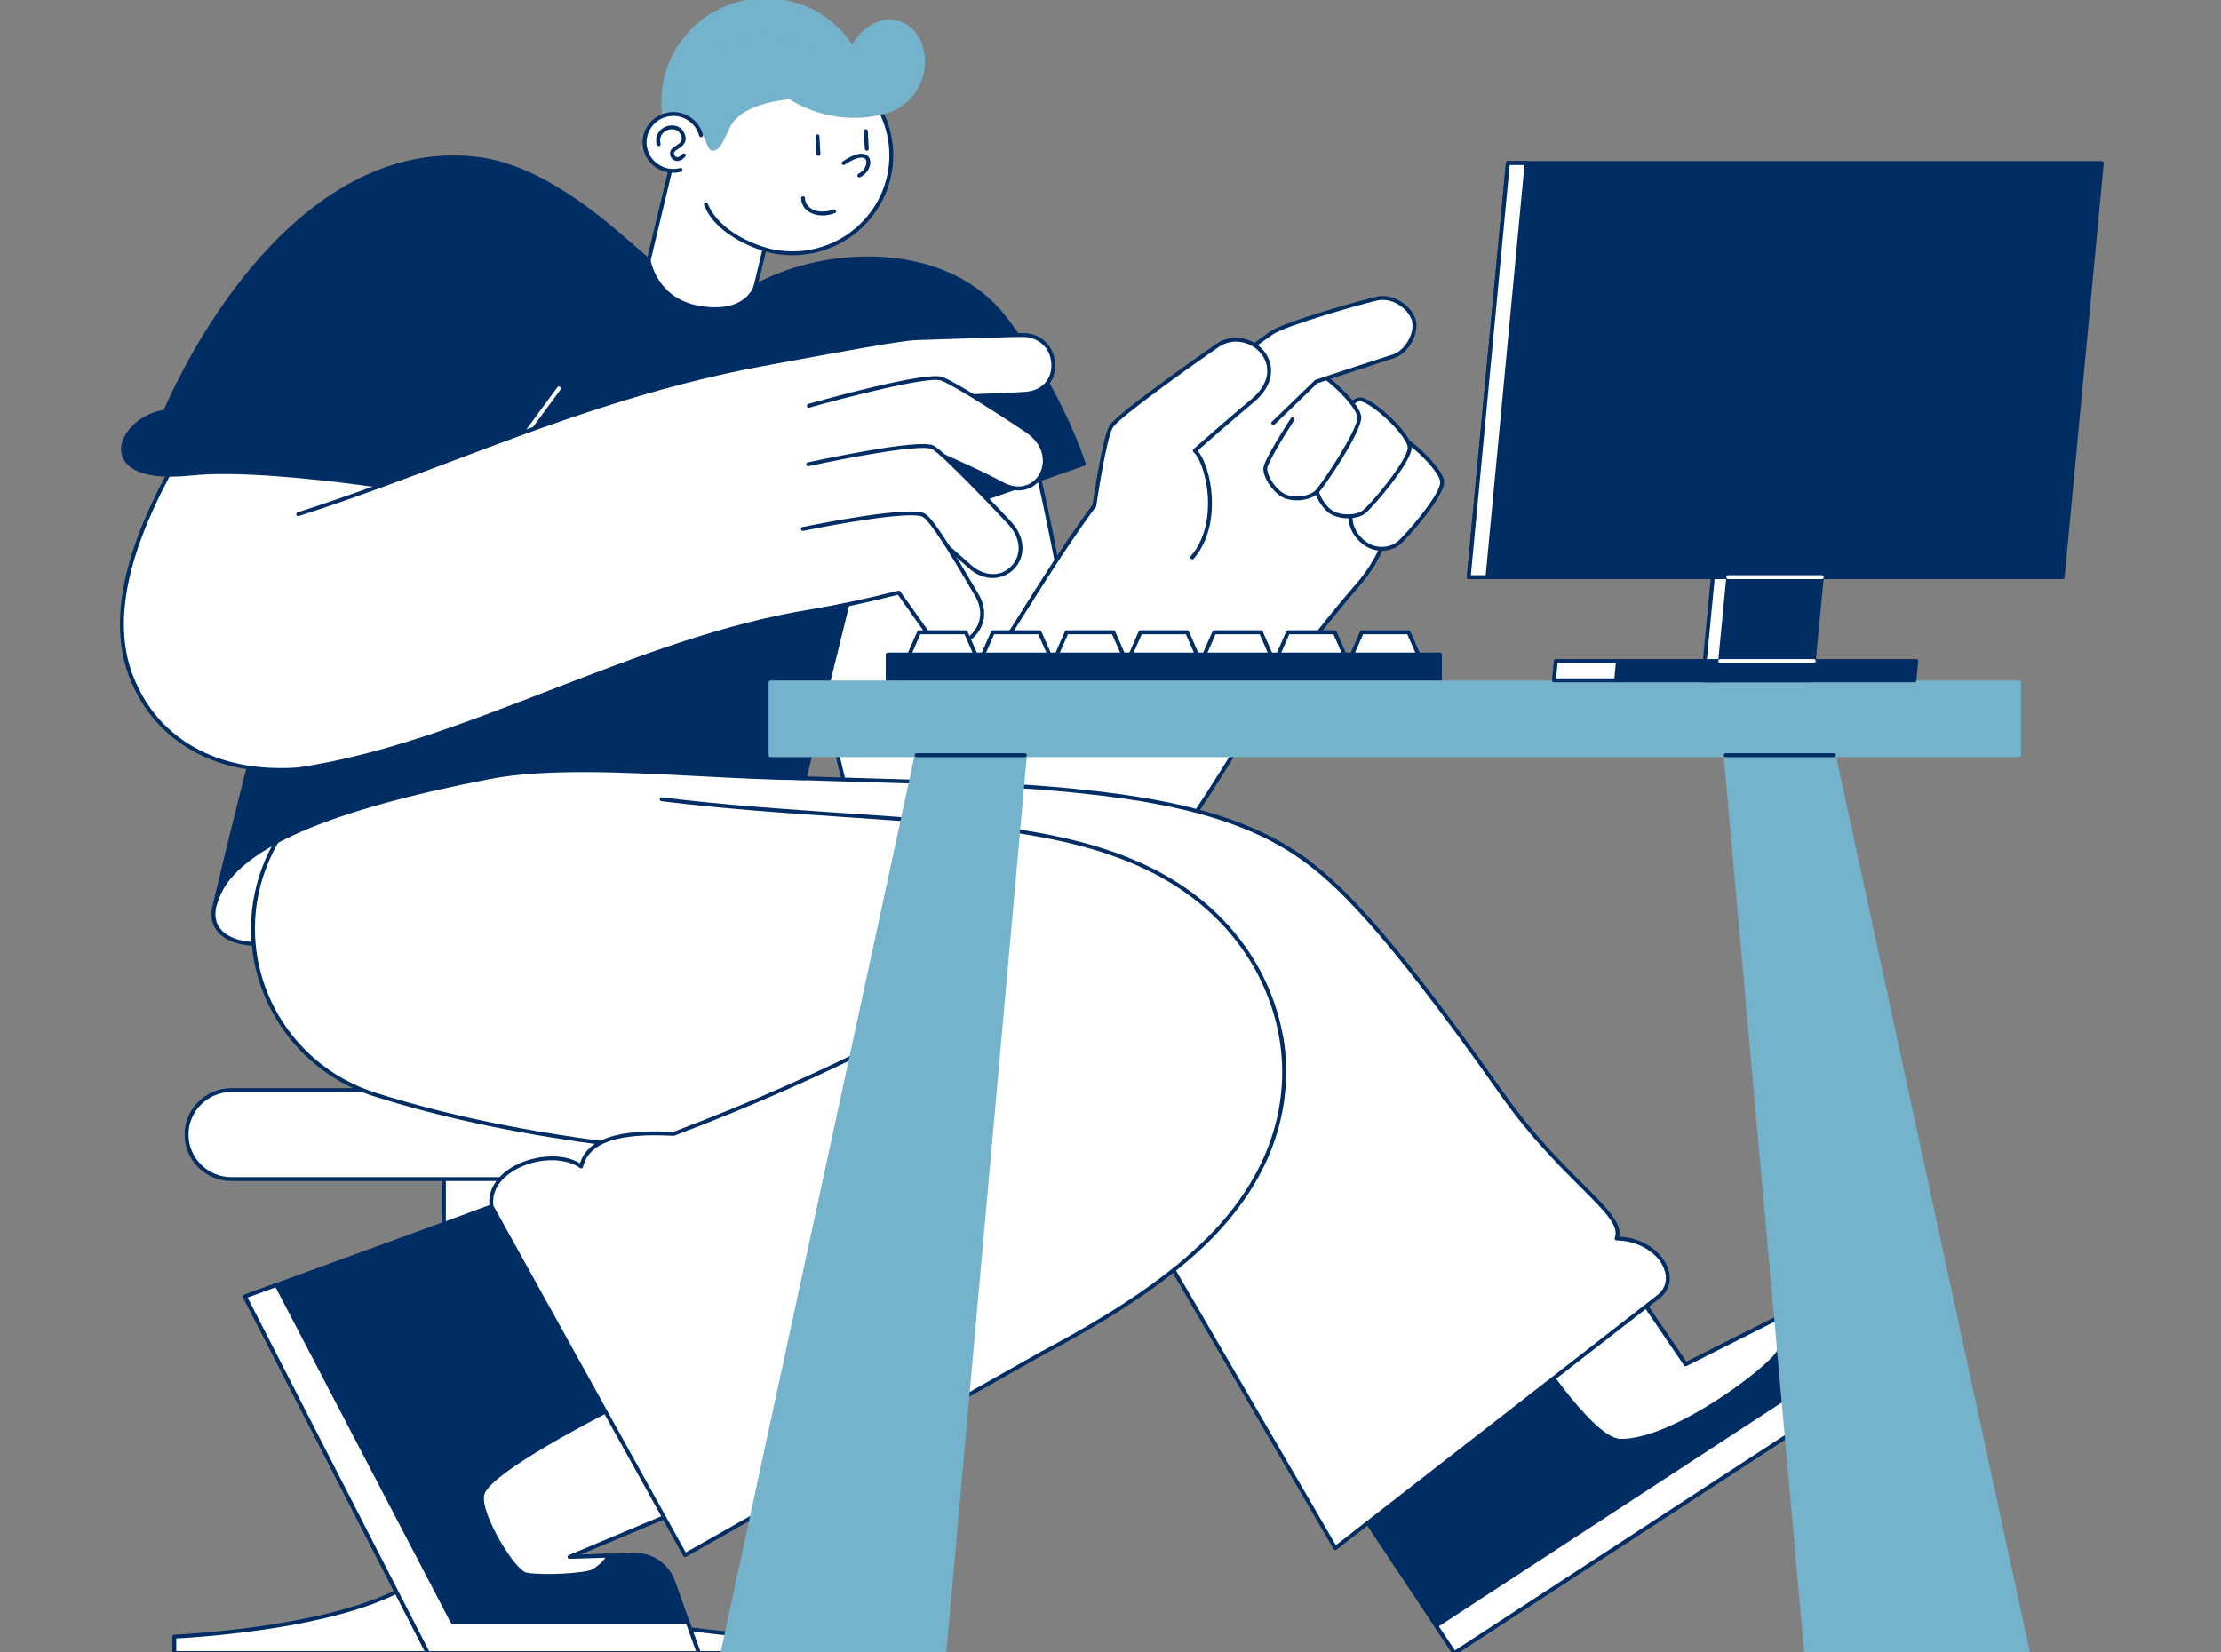 <svg xmlns="http://www.w3.org/2000/svg" width="172" height="128" viewBox="0 0 172 128" fill="none"><rect x="0" y="0" width="172" height="128" fill="#808080" stroke="none"/><g clip-path="url(#clip0_1045_1984)"><g clip-path="url(#clip1_1045_1984)"><path d="M38.688 118.892V87.886H34.378V118.892C34.378 125.909 13.499 126.776 13.499 126.776V128.052H59.567V126.776C59.567 126.776 38.688 125.909 38.688 118.892Z" fill="white"></path><path d="M59.567 128.202H13.499C13.459 128.202 13.42 128.187 13.392 128.158C13.363 128.13 13.347 128.092 13.347 128.052V126.776C13.347 126.737 13.362 126.7 13.389 126.671C13.416 126.643 13.454 126.627 13.493 126.625C13.545 126.623 18.762 126.396 23.91 125.317C26.926 124.685 29.326 123.889 31.044 122.952C33.156 121.799 34.226 120.433 34.226 118.892V87.887C34.226 87.847 34.242 87.808 34.271 87.78C34.299 87.752 34.338 87.736 34.378 87.736H38.687C38.728 87.736 38.766 87.752 38.795 87.78C38.823 87.808 38.839 87.847 38.839 87.887V118.892C38.839 120.433 39.91 121.799 42.022 122.952C43.74 123.889 46.14 124.685 49.155 125.317C54.303 126.396 59.521 126.623 59.573 126.625C59.612 126.627 59.649 126.643 59.676 126.671C59.703 126.699 59.718 126.737 59.718 126.776V128.052C59.718 128.072 59.714 128.091 59.707 128.109C59.699 128.128 59.688 128.144 59.674 128.158C59.66 128.172 59.643 128.183 59.625 128.191C59.606 128.199 59.587 128.202 59.567 128.202ZM13.651 127.901H59.415V126.919C58.532 126.874 53.786 126.595 49.096 125.612C46.05 124.974 43.621 124.168 41.877 123.216C39.66 122.006 38.535 120.552 38.535 118.892V88.037H34.53V118.892C34.53 120.552 33.406 122.006 31.189 123.216C29.444 124.168 27.015 124.974 23.97 125.612C19.279 126.595 14.533 126.874 13.651 126.919V127.901Z" fill="#002D63"></path><path d="M55.142 91.336H17.924C16.004 91.336 14.447 89.791 14.447 87.887C14.447 85.982 16.004 84.438 17.924 84.438H55.142C57.062 84.438 58.619 85.982 58.619 87.887C58.619 89.792 57.062 91.336 55.142 91.336Z" fill="white"></path><path d="M55.142 91.486H17.924C15.923 91.486 14.295 89.871 14.295 87.887C14.295 85.902 15.923 84.287 17.924 84.287H55.142C57.143 84.287 58.77 85.902 58.77 87.886C58.77 89.871 57.143 91.486 55.142 91.486ZM17.924 84.588C16.09 84.588 14.598 86.068 14.598 87.886C14.598 89.705 16.09 91.185 17.924 91.185H55.142C56.975 91.185 58.467 89.705 58.467 87.887C58.467 86.068 56.975 84.588 55.142 84.588H17.924Z" fill="#002D63"></path></g><g clip-path="url(#clip2_1045_1984)"><path d="M16.664 69.969C15.842 72.68 18.878 73.843 22.978 72.68C27.078 71.516 54.331 59.603 54.331 59.603C54.331 59.603 32.571 58.735 28.224 60.403C23.876 62.069 17.843 66.084 16.664 69.969Z" fill="white"></path><path d="M20.031 73.278C18.699 73.278 17.621 72.951 16.986 72.313C16.389 71.713 16.227 70.888 16.519 69.926C17.208 67.653 19.424 65.577 21.162 64.236C23.235 62.635 25.855 61.15 28.169 60.263C32.495 58.604 53.446 59.418 54.336 59.454C54.37 59.455 54.403 59.468 54.429 59.49C54.455 59.512 54.472 59.542 54.478 59.575C54.485 59.609 54.48 59.643 54.464 59.673C54.448 59.703 54.422 59.727 54.391 59.741C54.118 59.86 27.082 71.671 23.019 72.824C21.947 73.128 20.931 73.278 20.031 73.278ZM16.809 70.012C16.551 70.863 16.686 71.586 17.201 72.103C18.188 73.093 20.385 73.259 22.936 72.536C26.64 71.485 49.627 61.49 53.666 59.729C49.997 59.602 32.123 59.068 28.278 60.542C24.238 62.091 18.009 66.053 16.809 70.012Z" fill="#002D63"></path><path d="M77.496 72.674C70.853 72.612 66.89 66.679 65.33 60.457C63.538 53.308 62.012 41.636 59.479 35.244C54.857 23.29 72.694 16.152 77.728 27.966C79.878 33.26 81.131 39.827 82.342 46.178C83.024 49.652 83.662 53.348 84.555 56.127C90.635 61.929 85.937 72.957 77.496 72.674Z" fill="white"></path><path d="M77.808 72.83C77.703 72.83 77.598 72.828 77.492 72.824C74.361 72.795 71.636 71.5 69.393 68.975C67.494 66.838 66.038 63.905 65.183 60.493C64.537 57.916 63.931 54.782 63.29 51.465C62.142 45.522 60.954 39.377 59.338 35.299C58.25 32.484 58.319 29.73 59.538 27.333C60.621 25.205 62.536 23.507 64.93 22.552C67.323 21.597 69.889 21.506 72.155 22.298C74.708 23.189 76.683 25.129 77.867 27.908C80.024 33.218 81.278 39.791 82.49 46.149C82.605 46.736 82.719 47.323 82.831 47.91C83.382 50.78 83.953 53.746 84.688 56.045C86.131 57.433 87.052 59.208 87.354 61.179C87.635 63.018 87.378 64.942 86.609 66.744C85.841 68.544 84.628 70.067 83.101 71.147C81.541 72.251 79.717 72.83 77.808 72.83ZM68.963 22.07C67.607 22.07 66.264 22.343 65.043 22.83C60.786 24.528 57.273 29.121 59.62 35.191C61.246 39.294 62.437 45.452 63.588 51.408C64.228 54.722 64.833 57.852 65.477 60.421C66.321 63.786 67.753 66.676 69.62 68.777C71.805 71.235 74.455 72.496 77.497 72.525L77.501 72.525C79.458 72.59 81.334 72.029 82.926 70.903C84.406 69.855 85.584 68.376 86.33 66.627C87.077 64.876 87.328 63.008 87.055 61.224C86.761 59.306 85.861 57.581 84.45 56.235C84.432 56.217 84.419 56.196 84.411 56.172C83.665 53.851 83.09 50.86 82.534 47.967C82.422 47.38 82.308 46.793 82.193 46.206C80.983 39.861 79.732 33.302 77.588 28.022C75.769 23.754 72.329 22.07 68.963 22.07Z" fill="#002D63"></path><path d="M75.412 53.399C80.299 46.129 83.955 38.854 91.155 31.616C100.416 22.684 113.557 35.64 105.114 45.353C101.5 49.51 98.065 54.317 95.267 58.804C91.022 65.613 86.682 72.529 78.329 72.665" fill="white"></path><path d="M78.329 72.815C78.29 72.815 78.252 72.799 78.224 72.771C78.196 72.743 78.18 72.706 78.18 72.666C78.179 72.627 78.195 72.589 78.222 72.561C78.25 72.533 78.287 72.516 78.327 72.515C86.626 72.38 90.954 65.438 95.139 58.725C97.278 55.294 100.724 50.173 104.999 45.255C106.972 42.986 107.883 40.38 107.634 37.719C107.412 35.346 106.286 33.103 104.462 31.403C102.714 29.773 100.519 28.838 98.281 28.773C95.766 28.699 93.339 29.72 91.261 31.724C85.925 37.088 82.478 42.572 79.144 47.875C77.989 49.712 76.795 51.613 75.538 53.483C75.515 53.515 75.481 53.538 75.442 53.545C75.403 53.553 75.362 53.544 75.329 53.523C75.296 53.501 75.273 53.467 75.265 53.428C75.257 53.39 75.264 53.349 75.286 53.316C76.54 51.45 77.734 49.552 78.888 47.716C82.23 42.399 85.686 36.901 91.048 31.511C93.188 29.447 95.691 28.397 98.29 28.473C100.602 28.541 102.868 29.504 104.67 31.184C106.547 32.935 107.707 35.246 107.935 37.692C108.192 40.436 107.256 43.119 105.228 45.451C102.876 48.157 99.261 52.684 95.396 58.883C91.168 65.665 86.796 72.677 78.332 72.815L78.329 72.815Z" fill="#002D63"></path><path d="M103.513 36.61C103.513 36.61 107.088 33.708 107.782 33.619C108.608 33.512 111.65 36.298 111.686 37.335C111.723 38.372 108.912 41.586 108.316 42.072C107.72 42.558 106.555 42.774 105.609 42.017C104.613 41.218 104.374 40.028 104.797 39.406C105.281 38.696 106.946 37.702 106.946 37.702" fill="white"></path><path d="M107.007 42.661C106.508 42.661 105.98 42.506 105.514 42.133C104.413 41.251 104.219 39.987 104.672 39.322C105.168 38.593 106.799 37.615 106.868 37.574C106.902 37.554 106.943 37.549 106.981 37.559C107.019 37.569 107.051 37.594 107.072 37.627C107.092 37.66 107.098 37.7 107.089 37.738C107.08 37.776 107.057 37.809 107.024 37.831C107.008 37.84 105.382 38.815 104.923 39.489C104.543 40.047 104.767 41.149 105.705 41.9C106.551 42.578 107.633 42.435 108.22 41.956C108.824 41.464 111.569 38.296 111.535 37.34C111.518 36.847 110.603 35.704 109.453 34.737C108.611 34.029 108.017 33.739 107.802 33.767C107.324 33.829 105.032 35.57 103.609 36.726C103.578 36.75 103.538 36.762 103.499 36.758C103.459 36.754 103.422 36.734 103.397 36.704C103.372 36.673 103.36 36.634 103.363 36.595C103.367 36.555 103.387 36.519 103.417 36.494C103.787 36.194 107.046 33.562 107.763 33.47C108.254 33.407 109.155 34.093 109.649 34.508C110.686 35.38 111.813 36.635 111.837 37.33C111.877 38.456 108.955 41.746 108.412 42.188C108.058 42.477 107.55 42.661 107.007 42.661Z" fill="#002D63"></path><path d="M100.996 33.928C100.996 33.928 104.57 31.027 105.265 30.938C106.091 30.831 109.132 33.617 109.169 34.654C109.205 35.691 106.248 39.166 105.647 39.646C105.046 40.126 103.627 40.125 102.941 39.563C102.256 39.001 101.816 37.97 101.893 37.392C101.971 36.815 103.996 34.799 103.996 34.799" fill="white"></path><path d="M104.397 40.149C103.819 40.149 103.225 39.99 102.845 39.679C102.244 39.185 101.643 38.117 101.743 37.373C101.825 36.762 103.677 34.903 103.888 34.693C103.917 34.665 103.955 34.649 103.995 34.649C104.035 34.649 104.074 34.665 104.102 34.693C104.131 34.721 104.147 34.759 104.147 34.799C104.147 34.839 104.131 34.877 104.103 34.905C103.334 35.67 102.095 37.028 102.043 37.412C101.973 37.931 102.384 38.911 103.038 39.447C103.691 39.983 105.029 39.947 105.552 39.529C106.243 38.978 109.05 35.587 109.017 34.659C109 34.166 108.086 33.023 106.936 32.056C106.093 31.348 105.499 31.058 105.284 31.086C104.806 31.148 102.515 32.889 101.091 34.044C101.076 34.057 101.058 34.066 101.039 34.072C101.02 34.078 101 34.08 100.981 34.078C100.961 34.076 100.942 34.07 100.924 34.061C100.907 34.051 100.891 34.039 100.878 34.023C100.866 34.008 100.856 33.991 100.851 33.972C100.845 33.953 100.843 33.933 100.845 33.914C100.847 33.894 100.853 33.875 100.862 33.858C100.872 33.84 100.884 33.825 100.9 33.812C101.269 33.513 104.528 30.881 105.245 30.789C105.735 30.726 106.638 31.412 107.131 31.827C108.168 32.699 109.295 33.953 109.32 34.648C109.36 35.793 106.259 39.35 105.742 39.763C105.417 40.022 104.914 40.149 104.397 40.149Z" fill="#002D63"></path><path d="M97.095 31.605C97.095 31.605 100.67 28.704 101.364 28.614C102.19 28.508 105.232 31.294 105.268 32.331C105.305 33.367 102.517 37.554 101.975 38.098C101.433 38.643 100.023 38.802 99.277 38.321C98.532 37.839 97.976 36.865 97.987 36.282C97.998 35.699 100.095 32.476 100.095 32.476" fill="white"></path><path d="M100.434 38.759C99.975 38.759 99.523 38.658 99.195 38.446C98.54 38.024 97.822 37.03 97.836 36.279C97.847 35.671 99.751 32.728 99.968 32.395C99.978 32.378 99.992 32.364 100.009 32.353C100.025 32.342 100.044 32.334 100.063 32.329C100.082 32.325 100.102 32.325 100.122 32.328C100.142 32.332 100.16 32.339 100.177 32.35C100.194 32.361 100.208 32.374 100.219 32.391C100.231 32.407 100.239 32.425 100.243 32.444C100.247 32.464 100.247 32.483 100.244 32.503C100.24 32.522 100.233 32.541 100.222 32.557C99.42 33.79 98.146 35.891 98.138 36.285C98.129 36.808 98.649 37.736 99.36 38.195C100.069 38.653 101.395 38.467 101.867 37.993C102.369 37.49 105.151 33.305 105.117 32.336C105.099 31.843 104.185 30.699 103.035 29.733C102.192 29.025 101.599 28.735 101.383 28.763C100.905 28.825 98.614 30.566 97.191 31.721C97.175 31.734 97.158 31.744 97.139 31.75C97.119 31.756 97.099 31.758 97.079 31.756C97.059 31.755 97.04 31.749 97.022 31.74C97.004 31.73 96.988 31.718 96.976 31.702C96.963 31.687 96.953 31.669 96.948 31.65C96.942 31.631 96.94 31.611 96.942 31.591C96.945 31.571 96.951 31.552 96.96 31.534C96.97 31.517 96.983 31.502 96.999 31.489C97.368 31.189 100.628 28.558 101.344 28.465C101.835 28.402 102.737 29.089 103.231 29.504C104.268 30.376 105.395 31.63 105.419 32.325C105.458 33.441 102.567 37.718 102.083 38.204C101.722 38.565 101.071 38.759 100.434 38.759Z" fill="#002D63"></path><path d="M91.155 31.616C93.141 29.685 97.636 26.361 98.481 25.783C99.548 25.055 105.693 23.321 106.688 23.117C107.899 22.87 109.168 23.821 109.471 24.748C109.797 25.749 108.965 27.279 107.894 27.607C107.208 27.818 101.933 29.559 101.933 29.559L98.605 32.776" fill="white"></path><path d="M98.605 32.926C98.575 32.926 98.546 32.917 98.52 32.9C98.496 32.884 98.476 32.86 98.465 32.833C98.453 32.805 98.451 32.775 98.457 32.745C98.463 32.716 98.478 32.689 98.499 32.669L101.827 29.452C101.844 29.436 101.864 29.424 101.885 29.417C101.938 29.399 107.169 27.673 107.849 27.464C108.331 27.316 108.799 26.884 109.1 26.308C109.378 25.777 109.463 25.211 109.327 24.794C109.035 23.9 107.832 23.037 106.718 23.264C105.657 23.481 99.588 25.209 98.567 25.907C97.653 26.531 93.227 29.811 91.261 31.723C91.247 31.738 91.23 31.749 91.212 31.756C91.193 31.764 91.174 31.768 91.153 31.768C91.133 31.768 91.114 31.764 91.095 31.756C91.077 31.748 91.06 31.737 91.046 31.723C91.032 31.709 91.021 31.692 91.013 31.674C91.006 31.655 91.002 31.635 91.002 31.615C91.003 31.596 91.007 31.576 91.015 31.558C91.023 31.54 91.035 31.523 91.049 31.509C93.028 29.584 97.477 26.287 98.395 25.66C99.513 24.896 105.758 23.154 106.657 22.97C107.92 22.712 109.284 23.689 109.615 24.701C109.778 25.201 109.688 25.837 109.369 26.446C109.031 27.092 108.496 27.579 107.938 27.75C107.29 27.95 102.462 29.542 102.014 29.69L98.711 32.883C98.681 32.912 98.643 32.926 98.605 32.926Z" fill="#002D63"></path><path d="M84.75 39.15C84.75 39.15 85.51 33.948 86.045 33.049C86.58 32.15 93.316 27.431 94.254 26.78C96.704 25.081 100.221 28.366 96.988 31.052C95.155 32.575 92.528 34.901 92.528 34.901C93.652 35.993 94.571 40.595 92.336 43.174" fill="white"></path><path d="M92.335 43.324C92.306 43.324 92.278 43.316 92.254 43.3C92.229 43.285 92.21 43.262 92.198 43.236C92.186 43.21 92.182 43.181 92.186 43.153C92.19 43.124 92.202 43.098 92.221 43.076C93.51 41.588 93.601 39.563 93.54 38.488C93.469 37.23 93.062 35.63 92.421 35.008C92.407 34.993 92.395 34.976 92.387 34.957C92.379 34.938 92.376 34.918 92.376 34.897C92.376 34.877 92.381 34.856 92.39 34.838C92.399 34.819 92.411 34.802 92.427 34.789C92.453 34.765 95.077 32.444 96.891 30.937C98.466 29.629 98.332 28.266 97.683 27.426C96.979 26.517 95.537 26.073 94.341 26.903C92.226 28.37 86.637 32.348 86.175 33.125C85.662 33.989 84.907 39.119 84.9 39.171C84.897 39.191 84.891 39.21 84.881 39.227C84.871 39.245 84.857 39.26 84.841 39.272C84.825 39.284 84.807 39.293 84.787 39.298C84.768 39.303 84.748 39.304 84.728 39.301C84.708 39.298 84.689 39.291 84.671 39.281C84.654 39.271 84.639 39.257 84.627 39.241C84.615 39.225 84.607 39.207 84.602 39.187C84.598 39.168 84.597 39.148 84.6 39.128C84.631 38.914 85.371 33.887 85.915 32.973C86.504 31.981 94.091 26.71 94.168 26.657C95.512 25.724 97.133 26.223 97.923 27.244C98.624 28.15 98.826 29.721 97.086 31.167C95.492 32.491 93.27 34.446 92.743 34.911C93.315 35.58 93.76 37.005 93.843 38.471C93.906 39.591 93.809 41.704 92.45 43.272C92.436 43.288 92.418 43.301 92.399 43.31C92.379 43.319 92.357 43.324 92.335 43.324Z" fill="#002D63"></path><path d="M116.011 122.109C111.501 122.109 107.088 119.891 104.495 115.836C104.457 115.776 100.554 109.681 95.963 103.021C88.008 91.479 85.181 88.633 84.693 88.178C78.856 83.645 77.745 75.294 82.236 69.412C86.775 63.468 95.316 62.296 101.314 66.794C103.991 68.802 108.064 72.784 117.968 87.092C123.045 94.426 127.321 101.105 127.501 101.385C131.527 107.681 129.642 116.02 123.289 120.01C121.027 121.431 118.504 122.109 116.011 122.109Z" fill="white"></path><path d="M116.011 122.259C111.261 122.259 106.908 119.888 104.368 115.917C104.329 115.856 100.428 109.764 95.839 103.105C87.92 91.616 85.093 88.758 84.594 88.292C81.741 86.074 79.911 82.888 79.442 79.321C78.972 75.747 79.921 72.196 82.116 69.322C84.335 66.415 87.564 64.539 91.208 64.039C94.851 63.539 98.473 64.475 101.406 66.675C104.093 68.69 108.177 72.681 118.094 87.007C123.179 94.353 127.45 101.025 127.629 101.305C129.598 104.384 130.239 108.038 129.435 111.595C128.631 115.152 126.477 118.186 123.37 120.137C121.16 121.525 118.616 122.259 116.011 122.259ZM93.124 64.207C92.502 64.207 91.876 64.25 91.249 64.336C87.686 64.825 84.528 66.66 82.357 69.503C80.211 72.314 79.282 75.787 79.742 79.282C80.201 82.773 81.993 85.89 84.787 88.06C84.79 88.062 84.794 88.065 84.797 88.069C85.285 88.524 88.125 91.383 96.088 102.936C100.681 109.599 104.585 115.695 104.623 115.756C107.108 119.64 111.365 121.959 116.011 121.959C118.558 121.959 121.047 121.242 123.208 119.884C126.247 117.975 128.353 115.008 129.14 111.53C129.926 108.051 129.299 104.477 127.373 101.466C127.194 101.185 122.926 94.518 117.844 87.177C107.952 72.886 103.891 68.915 101.223 66.914C98.859 65.141 96.038 64.207 93.124 64.207Z" fill="#002D63"></path><path d="M85.774 88.937C85.123 88.751 83.313 88.336 79.24 88.004C66.912 87.036 49.87 87.643 38.493 85.126C21.014 80.602 26.526 55.617 44.333 58.761C54.586 60.816 72.448 60.043 83.889 61.324C92.133 62.181 97.345 63.817 101.314 66.794" fill="white"></path><path d="M85.775 89.088C85.761 89.088 85.746 89.086 85.733 89.082C85.15 88.915 83.35 88.49 79.228 88.153C75.007 87.822 70.3 87.677 65.317 87.524C55.797 87.232 45.952 86.93 38.46 85.272C34.355 84.21 31.222 81.948 29.395 78.728C27.768 75.862 27.285 72.419 28.034 69.034C28.783 65.649 30.675 62.723 33.363 60.796C36.382 58.631 40.185 57.876 44.36 58.613C50.261 59.796 58.753 60.042 66.966 60.281C73.182 60.462 79.054 60.632 83.906 61.176C92.179 62.035 97.413 63.68 101.406 66.675C101.438 66.699 101.459 66.734 101.464 66.774C101.47 66.813 101.459 66.853 101.435 66.885C101.411 66.916 101.375 66.937 101.335 66.943C101.295 66.948 101.255 66.938 101.223 66.914C97.277 63.955 92.089 62.328 83.874 61.474C79.032 60.932 73.167 60.761 66.957 60.581C58.732 60.342 50.226 60.095 44.304 58.908C40.214 58.186 36.491 58.923 33.54 61.039C30.913 62.923 29.062 65.785 28.33 69.098C27.596 72.411 28.069 75.779 29.659 78.581C31.445 81.728 34.513 83.941 38.531 84.981C45.99 86.631 55.82 86.933 65.327 87.225C70.313 87.378 75.024 87.522 79.252 87.854C83.253 88.181 85.082 88.583 85.817 88.793C85.855 88.805 85.888 88.83 85.907 88.865C85.927 88.9 85.931 88.941 85.92 88.979C85.911 89.01 85.892 89.038 85.865 89.057C85.839 89.077 85.807 89.087 85.775 89.088ZM149.214 104.17L112.629 128.053L102.172 112.32L124.946 97.453L130.541 105.685L140.874 100.479C141.582 100.123 142.379 99.979 143.168 100.066C143.957 100.153 144.703 100.467 145.314 100.969L149.214 104.17Z" fill="#002D63"></path><path d="M112.629 128.203C112.58 128.203 112.532 128.179 112.503 128.135L102.046 112.403C102.024 112.369 102.016 112.329 102.024 112.29C102.032 112.251 102.056 112.217 102.089 112.195L124.863 97.328C124.896 97.306 124.937 97.298 124.976 97.306C125.015 97.314 125.049 97.337 125.072 97.369L130.591 105.491L140.806 100.345C141.54 99.975 142.367 99.826 143.185 99.916C144.003 100.007 144.777 100.332 145.411 100.853L149.31 104.054C149.329 104.069 149.343 104.088 149.353 104.11C149.362 104.131 149.366 104.155 149.365 104.178C149.364 104.202 149.357 104.224 149.345 104.245C149.333 104.265 149.317 104.282 149.297 104.295L112.712 128.178C112.688 128.194 112.659 128.203 112.629 128.203ZM102.382 112.363L112.672 127.845L148.96 104.156L145.218 101.084C144.63 100.601 143.911 100.298 143.152 100.215C142.392 100.131 141.624 100.269 140.943 100.613L130.609 105.819C130.541 105.853 130.458 105.831 130.415 105.769L124.904 97.66L102.382 112.363Z" fill="#002D63"></path><path d="M125.477 111.608C129.51 111.711 137.15 105.967 137.739 104.709C138.117 103.902 138.006 102.727 137.879 101.988L130.541 105.685L124.946 97.453L117.418 102.368C118.856 104.883 123.302 111.553 125.477 111.608Z" fill="white"></path><path d="M125.585 111.76C125.547 111.76 125.51 111.759 125.473 111.758C123.063 111.697 118.402 104.394 117.286 102.441C117.267 102.408 117.262 102.369 117.271 102.332C117.28 102.295 117.303 102.263 117.335 102.242L124.863 97.328C124.896 97.306 124.937 97.298 124.976 97.306C125.015 97.314 125.049 97.337 125.072 97.369L130.591 105.491L137.81 101.854C137.831 101.844 137.855 101.838 137.879 101.838C137.902 101.838 137.926 101.843 137.947 101.854C137.968 101.865 137.986 101.88 138.001 101.899C138.015 101.918 138.024 101.94 138.028 101.963C138.171 102.791 138.261 103.951 137.876 104.772C137.54 105.489 135.345 107.294 132.981 108.795C131.226 109.91 127.956 111.76 125.585 111.76ZM125.481 111.458C126.467 111.484 128.732 111.138 132.818 108.542C135.3 106.965 137.331 105.223 137.602 104.646C137.936 103.931 137.862 102.885 137.762 102.215L130.609 105.818C130.576 105.835 130.538 105.839 130.503 105.83C130.467 105.821 130.436 105.799 130.415 105.769L124.904 97.66L117.62 102.415C119.469 105.615 123.575 111.41 125.481 111.458Z" fill="#002D63"></path><path d="M149.214 104.17L147.152 102.477L111.22 125.933L112.629 128.053L149.214 104.17Z" fill="white"></path><path d="M112.629 128.203C112.58 128.203 112.532 128.179 112.503 128.135L111.094 126.016C111.083 125.999 111.075 125.981 111.072 125.962C111.068 125.942 111.068 125.922 111.072 125.903C111.076 125.884 111.084 125.866 111.095 125.849C111.106 125.833 111.12 125.819 111.137 125.808L147.068 102.352C147.095 102.334 147.128 102.326 147.16 102.327C147.192 102.329 147.223 102.341 147.248 102.362L149.31 104.055C149.328 104.069 149.343 104.088 149.352 104.11C149.362 104.131 149.366 104.155 149.365 104.178C149.363 104.202 149.357 104.224 149.345 104.245C149.333 104.265 149.317 104.282 149.297 104.295L112.712 128.178C112.687 128.194 112.659 128.203 112.629 128.203ZM111.43 125.976L112.672 127.845L148.96 104.156L147.141 102.663L111.43 125.976Z" fill="#002D63"></path><path d="M116.476 84.951C121.281 91.659 125.942 94.069 125.191 95.938C128.216 95.938 130.235 98.797 128.551 100.353L103.409 119.921L83.904 86.39" fill="white"></path><path d="M103.409 120.071C103.382 120.071 103.356 120.064 103.333 120.051C103.31 120.037 103.291 120.018 103.278 119.996L83.773 86.465C83.754 86.43 83.749 86.39 83.759 86.352C83.77 86.313 83.795 86.281 83.83 86.261C83.864 86.242 83.905 86.236 83.944 86.246C83.982 86.256 84.015 86.281 84.035 86.315L103.452 119.696L128.452 100.239C129.014 99.717 129.159 99.016 128.861 98.264C128.293 96.835 126.585 96.088 125.191 96.088C125.166 96.088 125.142 96.082 125.12 96.07C125.098 96.059 125.08 96.042 125.066 96.022C125.052 96.002 125.043 95.978 125.041 95.954C125.038 95.93 125.041 95.905 125.05 95.882C125.419 94.966 124.285 93.835 122.406 91.962C120.789 90.349 118.575 88.14 116.353 85.038C116.329 85.005 116.32 84.965 116.327 84.926C116.333 84.887 116.356 84.852 116.388 84.829C116.421 84.806 116.462 84.796 116.501 84.803C116.541 84.81 116.576 84.832 116.599 84.864C118.807 87.946 121.011 90.145 122.621 91.75C124.467 93.592 125.626 94.748 125.394 95.792C126.224 95.826 127.016 96.069 127.697 96.5C128.376 96.93 128.889 97.517 129.142 98.154C129.485 99.018 129.308 99.859 128.654 100.463C128.651 100.466 128.648 100.469 128.644 100.471L103.502 120.039C103.475 120.06 103.442 120.071 103.409 120.071Z" fill="#002D63"></path><path d="M51.239 61.913C56.04 62.509 60.875 62.836 65.408 63.142C71.808 63.574 77.335 63.947 82.103 64.993C85.697 65.781 88.634 66.922 91.085 68.481C95.414 71.235 98.29 75.386 99.184 80.168C100.554 87.498 95.67 94.54 88.275 95.898C87.451 96.049 86.615 96.126 85.778 96.126C81.63 96.126 77.779 94.24 75.239 91.16C74.652 91.059 73.898 90.949 72.94 90.836C70.313 90.529 67.031 90.307 63.557 90.073C53.501 89.394 40.985 88.549 29.091 84.807C21.922 82.552 17.955 74.965 20.231 67.86C22.506 60.755 30.163 56.824 37.331 59.079" fill="white"></path><path d="M85.778 96.276C81.656 96.276 77.788 94.463 75.157 91.298C74.508 91.189 73.756 91.083 72.922 90.986C70.299 90.678 67.019 90.457 63.546 90.222C53.482 89.543 40.957 88.698 29.045 84.951C21.808 82.674 17.789 74.987 20.087 67.815C21.199 64.341 23.611 61.504 26.876 59.827C30.142 58.15 33.871 57.834 37.377 58.936C37.396 58.942 37.414 58.952 37.43 58.964C37.445 58.977 37.458 58.992 37.468 59.01C37.477 59.028 37.483 59.047 37.484 59.067C37.486 59.087 37.484 59.106 37.478 59.125C37.472 59.144 37.462 59.162 37.449 59.177C37.436 59.192 37.42 59.205 37.402 59.214C37.384 59.223 37.365 59.228 37.345 59.23C37.325 59.231 37.304 59.228 37.285 59.222C33.857 58.144 30.21 58.453 27.016 60.093C23.822 61.733 21.463 64.507 20.375 67.905C18.128 74.92 22.059 82.438 29.137 84.665C41.013 88.4 53.518 89.245 63.566 89.923C67.043 90.158 70.327 90.379 72.957 90.688C73.821 90.789 74.597 90.898 75.264 91.012C75.3 91.018 75.332 91.037 75.356 91.065C77.93 94.186 81.728 95.976 85.778 95.976C86.601 95.976 87.431 95.9 88.247 95.75C91.784 95.101 94.854 93.125 96.892 90.187C98.929 87.249 99.691 83.701 99.035 80.196C98.149 75.454 95.296 71.339 91.003 68.607C88.568 67.058 85.646 65.924 82.071 65.14C77.313 64.096 71.791 63.723 65.397 63.292C60.79 62.981 56.025 62.659 51.221 62.062C51.181 62.057 51.145 62.036 51.12 62.005C51.096 61.974 51.084 61.934 51.09 61.895C51.094 61.855 51.115 61.819 51.147 61.795C51.178 61.77 51.218 61.759 51.258 61.764C56.054 62.36 60.815 62.681 65.418 62.992C71.824 63.425 77.356 63.798 82.136 64.847C85.747 65.639 88.701 66.787 91.166 68.355C95.531 71.132 98.431 75.317 99.333 80.141C100.003 83.725 99.225 87.353 97.141 90.357C95.058 93.361 91.918 95.381 88.302 96.045C87.469 96.198 86.625 96.276 85.778 96.276Z" fill="#002D63"></path><path d="M99.184 80.168C99.771 83.306 99.382 86.569 98.06 89.605C97.242 91.486 96.052 93.301 94.525 95.001C92.666 97.07 90.222 99.075 87.054 101.13C82.813 103.881 77.23 106.769 69.987 109.96C58.431 115.052 46.884 119.013 46.398 119.179C44.927 119.682 43.429 119.921 41.956 119.921C36.307 119.921 31.028 116.411 29.082 110.822C26.629 103.775 30.405 96.093 37.515 93.662C37.594 93.635 45.717 90.847 54.658 87.121C61.798 84.145 66.429 81.844 69.384 80.192" fill="white"></path><path d="M41.956 120.071C36.086 120.071 30.855 116.374 28.939 110.871C26.463 103.758 30.288 95.974 37.466 93.52C37.547 93.492 45.645 90.714 54.599 86.982C60.67 84.453 65.62 82.124 69.31 80.061C69.345 80.042 69.386 80.037 69.425 80.048C69.464 80.058 69.496 80.084 69.516 80.118C69.536 80.153 69.541 80.194 69.53 80.232C69.519 80.271 69.494 80.303 69.459 80.323C65.758 82.391 60.798 84.725 54.717 87.259C45.753 90.994 37.645 93.776 37.565 93.803C30.545 96.204 26.804 103.816 29.226 110.773C31.099 116.155 36.215 119.771 41.956 119.771C43.447 119.771 44.925 119.524 46.349 119.037C46.834 118.871 58.376 114.912 69.926 109.823C77.162 106.635 82.737 103.751 86.972 101.004C90.128 98.957 92.562 96.96 94.412 94.901C95.928 93.214 97.109 91.412 97.922 89.546C99.231 86.537 99.616 83.304 99.035 80.196C99.032 80.176 99.032 80.156 99.036 80.137C99.04 80.118 99.048 80.099 99.059 80.083C99.07 80.066 99.085 80.052 99.101 80.041C99.118 80.031 99.137 80.023 99.156 80.02C99.176 80.016 99.196 80.016 99.216 80.02C99.235 80.025 99.254 80.033 99.27 80.044C99.287 80.055 99.301 80.07 99.311 80.086C99.322 80.103 99.33 80.122 99.333 80.141C99.925 83.308 99.533 86.601 98.2 89.665C97.374 91.56 96.176 93.389 94.638 95.101C92.77 97.18 90.317 99.193 87.138 101.255C82.889 104.011 77.3 106.903 70.049 110.097C58.487 115.191 46.934 119.155 46.447 119.321C44.992 119.818 43.481 120.071 41.956 120.071Z" fill="#002D63"></path><path d="M54.112 128.053H33.137L18.961 100.43L41.282 92.288L54.219 116.35L44.105 120.602L49.043 120.442C50.414 120.385 51.663 121.221 52.122 122.502L54.112 128.053Z" fill="#002D63"></path><path d="M54.111 128.203H33.137C33.109 128.203 33.081 128.195 33.058 128.181C33.034 128.166 33.015 128.145 33.002 128.121L18.826 100.498C18.817 100.479 18.811 100.458 18.81 100.437C18.809 100.416 18.813 100.395 18.82 100.375C18.828 100.355 18.84 100.338 18.855 100.323C18.871 100.308 18.889 100.296 18.909 100.289L41.23 92.147C41.264 92.135 41.302 92.135 41.336 92.148C41.37 92.161 41.398 92.185 41.416 92.217L54.353 116.28C54.373 116.317 54.376 116.361 54.362 116.4C54.347 116.44 54.317 116.472 54.278 116.488L44.911 120.426L49.038 120.292C50.483 120.233 51.78 121.101 52.265 122.453L54.254 128.003C54.262 128.025 54.265 128.05 54.261 128.073C54.258 128.097 54.249 128.12 54.235 128.139C54.221 128.159 54.203 128.175 54.181 128.186C54.16 128.197 54.136 128.203 54.111 128.203ZM33.23 127.903H53.897L51.98 122.553C51.54 121.326 50.362 120.539 49.05 120.592L44.109 120.752C44.074 120.753 44.04 120.742 44.012 120.72C43.984 120.699 43.965 120.669 43.957 120.635C43.949 120.6 43.954 120.565 43.97 120.534C43.986 120.502 44.013 120.478 44.045 120.464L54.008 116.276L41.211 92.474L19.174 100.512L33.23 127.903Z" fill="#002D63"></path><path d="M37.345 115.799C37.048 117.328 39.768 121.783 40.735 121.966C41.953 122.196 45.382 122.044 45.977 121.679C46.702 121.235 47.015 120.787 47.149 120.503L44.105 120.602L54.219 116.35L49.691 107.927C47.04 109.231 37.706 113.94 37.345 115.799Z" fill="white"></path><path d="M42.459 122.226C41.755 122.226 41.113 122.19 40.706 122.113C40.192 122.016 39.458 121.043 39.067 120.471C37.989 118.897 37 116.778 37.196 115.771C37.361 114.922 39.122 113.533 42.582 111.526C45.337 109.927 48.424 108.383 49.623 107.793C49.658 107.776 49.699 107.773 49.737 107.785C49.774 107.797 49.806 107.823 49.824 107.857L54.352 116.28C54.372 116.317 54.376 116.361 54.361 116.4C54.347 116.44 54.317 116.472 54.278 116.488L44.911 120.426L47.144 120.353C47.169 120.353 47.195 120.358 47.218 120.37C47.241 120.382 47.261 120.399 47.275 120.421C47.289 120.442 47.298 120.467 47.3 120.493C47.301 120.518 47.297 120.544 47.286 120.567C47.137 120.88 46.804 121.349 46.057 121.807C45.623 122.073 43.91 122.226 42.459 122.226ZM37.493 115.828C37.322 116.711 38.286 118.796 39.317 120.302C40.039 121.356 40.547 121.778 40.763 121.819C42.005 122.053 45.364 121.878 45.897 121.552C46.416 121.234 46.714 120.917 46.885 120.662L44.109 120.752C44.074 120.753 44.039 120.742 44.012 120.72C43.984 120.699 43.964 120.669 43.956 120.635C43.949 120.6 43.953 120.565 43.97 120.534C43.986 120.502 44.013 120.478 44.045 120.464L54.008 116.276L49.626 108.127C43.914 110.942 37.765 114.424 37.493 115.828Z" fill="#002D63"></path><path d="M53.24 125.622H35.038L21.418 99.533L18.961 100.43L33.137 128.053H54.112L53.24 125.622Z" fill="white"></path><path d="M54.111 128.203H33.137C33.109 128.203 33.081 128.195 33.058 128.18C33.034 128.166 33.015 128.145 33.002 128.121L18.826 100.498C18.817 100.479 18.811 100.458 18.81 100.437C18.809 100.416 18.813 100.395 18.82 100.375C18.828 100.355 18.84 100.337 18.855 100.323C18.871 100.308 18.889 100.296 18.909 100.289L21.366 99.393C21.401 99.38 21.439 99.38 21.473 99.394C21.507 99.407 21.536 99.432 21.552 99.465L35.13 125.472H53.24C53.304 125.472 53.361 125.512 53.383 125.572L54.254 128.003C54.262 128.025 54.265 128.049 54.261 128.073C54.258 128.097 54.249 128.12 54.235 128.139C54.221 128.159 54.203 128.175 54.181 128.186C54.16 128.197 54.136 128.203 54.111 128.203ZM33.23 127.903H53.897L53.133 125.772H35.038C35.01 125.772 34.983 125.764 34.959 125.75C34.935 125.736 34.916 125.715 34.903 125.691L21.345 99.72L19.174 100.512L33.23 127.903Z" fill="#002D63"></path><path d="M80.73 104.812L53.049 120.46L38.062 93.439C37.653 90.402 42.754 88.731 45.008 90.354C45.467 88.424 47.669 87.589 52.162 87.831C58.404 85.47 63.892 83.016 69.385 80.192" fill="white"></path><path d="M53.049 120.609C53.022 120.609 52.995 120.602 52.972 120.589C52.948 120.575 52.929 120.555 52.916 120.532L37.929 93.511C37.92 93.494 37.914 93.477 37.911 93.458C37.752 92.272 38.396 91.157 39.678 90.4C41.142 89.534 43.453 89.215 44.917 90.113C45.507 88.225 47.813 87.451 52.138 87.679C58.225 85.376 63.684 82.954 69.315 80.059C69.332 80.05 69.352 80.044 69.371 80.042C69.391 80.041 69.411 80.043 69.43 80.049C69.449 80.055 69.466 80.064 69.482 80.077C69.497 80.09 69.509 80.105 69.519 80.123C69.528 80.14 69.533 80.159 69.535 80.179C69.537 80.199 69.534 80.218 69.528 80.237C69.522 80.256 69.513 80.273 69.5 80.288C69.487 80.303 69.472 80.316 69.454 80.325C63.803 83.23 58.326 85.659 52.216 87.971C52.196 87.978 52.175 87.982 52.154 87.981C47.825 87.747 45.602 88.512 45.155 90.388C45.149 90.412 45.137 90.434 45.121 90.453C45.104 90.472 45.084 90.486 45.06 90.494C45.037 90.503 45.012 90.506 44.987 90.502C44.962 90.499 44.939 90.49 44.919 90.475C43.711 89.606 41.477 89.686 39.833 90.657C38.25 91.592 38.131 92.76 38.208 93.391L53.107 120.254L80.655 104.682C80.69 104.662 80.731 104.657 80.77 104.667C80.809 104.678 80.842 104.703 80.862 104.738C80.881 104.772 80.887 104.813 80.876 104.852C80.865 104.89 80.84 104.923 80.805 104.942L53.124 120.59C53.101 120.603 53.075 120.609 53.049 120.609ZM67.249 40.244L62.308 60.289C54.33 60.226 44.303 58.958 37.897 60.202C26.153 62.483 17.854 65.498 16.664 69.969C16.664 69.969 22.178 46.147 27.616 31.104C33.819 13.945 50.234 20.17 50.234 20.17L67.053 24.171" fill="#002D63"></path><path d="M16.664 70.119C16.641 70.119 16.619 70.114 16.598 70.104C16.578 70.094 16.56 70.08 16.546 70.062C16.532 70.044 16.521 70.024 16.517 70.002C16.511 69.98 16.511 69.957 16.517 69.935C16.572 69.697 22.094 45.933 27.473 31.053C29.365 25.819 32.396 22.222 36.48 20.362C39.929 18.792 43.499 18.785 45.886 19.056C48.373 19.338 50.132 19.972 50.278 20.026L67.088 24.025C67.107 24.029 67.126 24.038 67.142 24.049C67.158 24.061 67.171 24.075 67.182 24.092C67.192 24.109 67.199 24.128 67.202 24.147C67.205 24.166 67.204 24.186 67.2 24.206C67.195 24.225 67.187 24.243 67.175 24.259C67.163 24.274 67.149 24.288 67.132 24.298C67.115 24.309 67.096 24.316 67.076 24.319C67.057 24.322 67.037 24.321 67.017 24.316L50.199 20.316C50.192 20.314 50.186 20.312 50.18 20.31C50.162 20.303 48.392 19.64 45.842 19.352C43.495 19.087 39.987 19.095 36.604 20.636C32.597 22.461 29.621 26 27.758 31.154C23.176 43.829 18.488 62.965 17.173 68.472C18.2 66.879 20.211 65.447 23.262 64.127C26.746 62.619 31.523 61.287 37.867 60.054C42.236 59.206 48.312 59.523 54.188 59.829C56.881 59.969 59.664 60.114 62.189 60.138L67.102 40.208C67.112 40.17 67.137 40.138 67.171 40.118C67.205 40.098 67.246 40.092 67.284 40.101C67.322 40.11 67.356 40.134 67.377 40.168C67.397 40.201 67.404 40.241 67.396 40.279L62.455 60.324C62.438 60.392 62.375 60.436 62.307 60.439C59.743 60.418 56.911 60.271 54.172 60.128C48.314 59.823 42.257 59.508 37.926 60.349C31.603 61.577 26.846 62.902 23.383 64.401C19.573 66.051 17.361 67.937 16.81 70.007C16.802 70.039 16.783 70.067 16.756 70.087C16.73 70.108 16.698 70.119 16.664 70.119Z" fill="#002D63"></path><path d="M69.547 1.779C68.194 1.392 66.722 2.269 66.042 3.78C64.652 1.523 62.144 0.015 59.28 0.015C54.91 0.015 51.366 3.527 51.366 7.859C51.366 12.19 54.91 15.702 59.28 15.702C63.501 15.702 66.949 12.428 67.181 8.303C67.314 8.37 67.454 8.425 67.597 8.466C69.108 8.899 70.77 7.753 71.309 5.907C71.847 4.06 71.058 2.212 69.547 1.779Z" fill="#75B2CB"></path><path d="M59.28 15.852C54.833 15.852 51.215 12.266 51.215 7.859C51.215 3.451 54.833 -0.135 59.28 -0.135C62.025 -0.135 64.525 1.209 66.024 3.473C66.791 2.02 68.253 1.253 69.589 1.635C71.178 2.091 72.015 4.025 71.454 5.948C70.893 7.871 69.144 9.065 67.555 8.61C67.474 8.587 67.395 8.56 67.317 8.529C66.972 12.653 63.484 15.852 59.28 15.852ZM59.28 0.165C55 0.165 51.517 3.617 51.517 7.859C51.517 12.101 55 15.552 59.28 15.552C63.397 15.552 66.801 12.364 67.03 8.294C67.032 8.269 67.039 8.245 67.053 8.224C67.066 8.203 67.084 8.185 67.106 8.173C67.128 8.16 67.153 8.153 67.178 8.153C67.203 8.152 67.228 8.158 67.25 8.169C67.375 8.232 67.505 8.283 67.639 8.322C69.068 8.731 70.649 7.629 71.163 5.865C71.678 4.101 70.934 2.333 69.505 1.923C68.242 1.562 66.843 2.368 66.18 3.842C66.168 3.867 66.151 3.888 66.128 3.904C66.105 3.919 66.079 3.928 66.051 3.93C66.024 3.932 65.996 3.926 65.972 3.914C65.947 3.901 65.927 3.882 65.912 3.859C64.489 1.546 62.01 0.165 59.28 0.165Z" fill="#75B2CB"></path><path d="M61.371 4.453C57.903 4.453 53.78 5.809 52.84 8.943L51.889 13.259L50.234 20.17C50.234 20.17 50.715 23.347 54.334 23.872C57.953 24.398 58.523 22.142 58.523 22.142L59.2 19.312C59.905 19.518 60.636 19.623 61.371 19.622C65.598 19.622 69.024 16.227 69.024 12.037C69.024 7.849 65.598 4.453 61.371 4.453Z" fill="white"></path><path d="M55.36 24.101C55.042 24.101 54.694 24.076 54.312 24.021C52.387 23.741 51.34 22.717 50.801 21.907C50.216 21.029 50.089 20.226 50.084 20.192C50.081 20.173 50.082 20.154 50.087 20.135L51.742 13.225L52.692 8.911C52.693 8.908 52.694 8.904 52.695 8.9C53.138 7.425 54.313 6.209 56.094 5.387C57.606 4.688 59.48 4.303 61.371 4.303C65.674 4.303 69.175 7.773 69.175 12.038C69.175 16.303 65.674 19.772 61.371 19.772C60.672 19.772 59.98 19.681 59.311 19.5L58.67 22.176C58.663 22.203 58.508 22.795 57.883 23.319C57.429 23.699 56.645 24.101 55.36 24.101ZM50.388 20.174C50.415 20.318 50.567 21.015 51.06 21.752C51.796 22.85 52.905 23.513 54.356 23.724C57.786 24.222 58.354 22.191 58.376 22.105L59.053 19.278C59.058 19.258 59.067 19.239 59.079 19.223C59.091 19.207 59.107 19.193 59.124 19.183C59.142 19.173 59.162 19.166 59.182 19.164C59.203 19.161 59.224 19.163 59.243 19.169C59.934 19.371 60.651 19.473 61.371 19.473C65.507 19.473 68.873 16.137 68.873 12.038C68.873 7.938 65.507 4.603 61.371 4.603C59.524 4.603 57.695 4.978 56.221 5.659C54.524 6.443 53.405 7.592 52.987 8.981L52.037 13.292L50.388 20.174Z" fill="#002D63"></path><path d="M68.5 8.672C69.819 8.315 70.897 7.319 71.309 5.907C71.847 4.06 71.058 2.212 69.547 1.779C68.035 1.346 66.374 2.492 65.835 4.339C65.789 4.497 65.752 4.658 65.725 4.821C61.891 2.035 57.477 2.323 54.669 4.198C52.082 5.926 52.42 8.848 52.42 8.848C54.732 8.893 54.709 11.56 55.212 11.527C55.715 11.494 55.998 10.556 56.463 9.684C57.493 7.753 61.18 7.54 61.18 7.54C63.406 8.945 66.101 9.323 68.5 8.672Z" fill="#75B2CB"></path><path d="M55.2 11.677C54.943 11.677 54.821 11.372 54.654 10.953C54.347 10.186 53.884 9.027 52.416 8.998C52.38 8.997 52.345 8.984 52.318 8.959C52.291 8.935 52.273 8.901 52.269 8.865C52.266 8.835 51.952 5.832 54.584 4.074C56.057 3.09 57.915 2.571 59.815 2.612C61.848 2.656 63.85 3.33 65.621 4.563C65.641 4.474 65.664 4.385 65.689 4.297C66.25 2.374 67.999 1.18 69.589 1.635C71.178 2.091 72.015 4.025 71.454 5.948C71.042 7.362 69.952 8.434 68.54 8.817C66.058 9.49 63.364 9.08 61.141 7.693C60.94 7.708 60.133 7.783 59.243 8.033C58.315 8.294 57.103 8.804 56.596 9.754C56.483 9.967 56.38 10.183 56.281 10.393C55.963 11.065 55.689 11.646 55.222 11.677C55.214 11.677 55.207 11.677 55.2 11.677ZM52.561 8.704C54.121 8.805 54.628 10.075 54.935 10.843C55.021 11.057 55.138 11.351 55.207 11.378C55.491 11.358 55.742 10.828 56.007 10.266C56.108 10.053 56.212 9.833 56.329 9.613C57.386 7.63 61.017 7.399 61.171 7.39C61.203 7.388 61.234 7.396 61.261 7.413C63.42 8.776 66.044 9.182 68.46 8.528C69.77 8.173 70.78 7.178 71.163 5.865C71.678 4.101 70.934 2.333 69.505 1.924C68.076 1.514 66.495 2.617 65.98 4.381C65.936 4.534 65.9 4.689 65.874 4.846C65.87 4.871 65.859 4.895 65.843 4.915C65.826 4.935 65.805 4.951 65.781 4.96C65.757 4.97 65.731 4.973 65.706 4.97C65.68 4.967 65.656 4.957 65.635 4.942C63.868 3.658 61.853 2.956 59.808 2.912C57.97 2.872 56.175 3.373 54.753 4.323C52.578 5.776 52.537 8.133 52.561 8.704Z" fill="#75B2CB"></path><path d="M54.29 10.474C53.979 9.298 52.764 8.594 51.576 8.903C50.389 9.212 49.679 10.416 49.99 11.592C50.302 12.769 51.517 13.473 52.704 13.164" fill="white"></path><path d="M52.136 13.387C51.721 13.387 51.311 13.278 50.943 13.065C50.395 12.748 50.005 12.239 49.844 11.631C49.683 11.023 49.77 10.389 50.09 9.847C50.41 9.304 50.924 8.917 51.538 8.758C52.804 8.429 54.104 9.181 54.437 10.436C54.447 10.475 54.441 10.515 54.42 10.55C54.4 10.584 54.367 10.608 54.328 10.619C54.29 10.629 54.249 10.623 54.214 10.603C54.179 10.583 54.154 10.551 54.144 10.512C53.854 9.418 52.719 8.761 51.615 9.048C50.51 9.335 49.847 10.46 50.137 11.554C50.426 12.649 51.561 13.306 52.666 13.019C52.685 13.014 52.705 13.013 52.725 13.016C52.745 13.018 52.764 13.025 52.781 13.035C52.798 13.045 52.813 13.058 52.825 13.073C52.837 13.089 52.846 13.107 52.851 13.126C52.856 13.145 52.857 13.165 52.854 13.184C52.852 13.204 52.845 13.223 52.835 13.24C52.825 13.257 52.812 13.272 52.796 13.284C52.78 13.296 52.762 13.304 52.743 13.309C52.545 13.361 52.341 13.387 52.136 13.387Z" fill="#002D63"></path><path d="M52.452 12.472C52.411 12.472 52.371 12.468 52.332 12.459C52.13 12.413 51.965 12.247 51.91 12.037C51.857 11.83 51.917 11.624 52.073 11.486C52.145 11.422 52.233 11.365 52.327 11.304C52.674 11.08 52.974 10.887 52.676 10.355C52.476 9.996 52.021 9.947 51.676 10.084C51.342 10.217 51.005 10.57 51.153 11.13C51.162 11.168 51.157 11.209 51.136 11.243C51.116 11.277 51.083 11.302 51.044 11.312C51.006 11.322 50.965 11.317 50.93 11.297C50.895 11.277 50.87 11.244 50.86 11.206C50.674 10.505 51.08 9.998 51.563 9.806C52.032 9.62 52.656 9.699 52.941 10.21C53.375 10.986 52.822 11.343 52.492 11.556C52.408 11.61 52.329 11.661 52.275 11.709C52.174 11.798 52.191 11.916 52.203 11.962C52.23 12.065 52.307 12.146 52.4 12.167C52.53 12.197 52.687 12.114 52.842 11.934C52.868 11.905 52.905 11.886 52.945 11.884C52.984 11.881 53.023 11.894 53.053 11.919C53.084 11.945 53.102 11.981 53.106 12.02C53.109 12.059 53.097 12.098 53.072 12.129C52.832 12.408 52.608 12.472 52.452 12.472ZM63.38 12.072C63.342 12.072 63.304 12.058 63.276 12.031C63.248 12.005 63.231 11.969 63.23 11.93L63.157 10.563C63.157 10.543 63.159 10.524 63.166 10.505C63.173 10.487 63.183 10.47 63.196 10.455C63.209 10.44 63.226 10.428 63.243 10.42C63.261 10.412 63.281 10.407 63.301 10.406C63.341 10.404 63.38 10.418 63.41 10.444C63.44 10.471 63.458 10.508 63.46 10.547L63.532 11.915C63.533 11.935 63.53 11.955 63.523 11.974C63.516 11.993 63.505 12.011 63.49 12.026C63.476 12.04 63.459 12.052 63.44 12.06C63.421 12.068 63.401 12.072 63.38 12.072ZM67.125 11.677C67.086 11.677 67.049 11.662 67.021 11.636C66.993 11.609 66.976 11.573 66.974 11.535L66.902 10.168C66.9 10.128 66.914 10.089 66.941 10.059C66.967 10.03 67.005 10.012 67.045 10.01C67.085 10.008 67.124 10.022 67.154 10.049C67.184 10.075 67.202 10.112 67.204 10.152L67.276 11.519C67.277 11.539 67.274 11.558 67.268 11.577C67.261 11.595 67.251 11.613 67.237 11.627C67.224 11.642 67.208 11.654 67.19 11.662C67.172 11.671 67.153 11.676 67.133 11.677L67.125 11.677ZM66.546 13.741C66.512 13.741 66.479 13.729 66.452 13.708C66.425 13.687 66.406 13.657 66.399 13.624C66.391 13.591 66.395 13.556 66.41 13.525C66.425 13.494 66.451 13.47 66.482 13.455C66.875 13.271 67.089 12.885 67.097 12.598C67.101 12.484 67.075 12.333 66.934 12.257C66.803 12.187 66.393 12.095 65.418 12.76C65.385 12.783 65.345 12.792 65.305 12.784C65.266 12.777 65.231 12.755 65.208 12.722C65.185 12.689 65.176 12.649 65.184 12.61C65.191 12.571 65.214 12.536 65.247 12.514C66.266 11.817 66.805 11.847 67.079 11.994C67.291 12.108 67.408 12.331 67.4 12.606C67.387 13.055 67.063 13.515 66.611 13.726C66.591 13.736 66.569 13.741 66.546 13.741ZM63.698 16.692C63.29 16.692 62.912 16.587 62.608 16.379C62.243 16.13 62.042 15.765 62.042 15.354C62.042 15.314 62.058 15.276 62.087 15.248C62.115 15.22 62.153 15.204 62.194 15.204C62.234 15.204 62.272 15.22 62.3 15.248C62.329 15.276 62.345 15.314 62.345 15.354C62.345 15.664 62.499 15.941 62.78 16.132C63.224 16.436 63.901 16.473 64.546 16.23C64.565 16.223 64.585 16.22 64.605 16.22C64.624 16.221 64.644 16.225 64.662 16.233C64.68 16.241 64.697 16.253 64.71 16.267C64.724 16.281 64.734 16.298 64.742 16.317C64.756 16.354 64.754 16.395 64.738 16.431C64.722 16.468 64.691 16.496 64.654 16.51C64.332 16.632 64.006 16.692 63.698 16.692ZM59.201 19.462C59.185 19.462 59.17 19.46 59.154 19.455C58.451 19.232 57.408 18.822 56.432 18.137C55.483 17.47 54.843 16.713 54.527 15.885C54.513 15.848 54.514 15.807 54.531 15.771C54.547 15.735 54.578 15.706 54.615 15.692C54.653 15.678 54.694 15.679 54.731 15.696C54.767 15.712 54.796 15.742 54.81 15.779C55.012 16.309 55.928 18.117 59.247 19.17C59.281 19.18 59.311 19.203 59.33 19.234C59.349 19.264 59.356 19.3 59.35 19.336C59.345 19.371 59.327 19.403 59.299 19.427C59.272 19.45 59.237 19.462 59.201 19.462ZM58.396 36.793L60.371 44.155L83.928 35.937C83.928 35.937 82.246 30.442 77.824 24.656C73.402 18.87 64.244 19.069 58.523 22.141" fill="#002D63"></path><path d="M60.371 44.306C60.338 44.306 60.305 44.295 60.279 44.274C60.252 44.254 60.233 44.226 60.225 44.194L58.25 36.832C58.245 36.813 58.244 36.793 58.246 36.773C58.249 36.754 58.256 36.735 58.266 36.718C58.286 36.684 58.319 36.659 58.358 36.648C58.396 36.638 58.438 36.644 58.472 36.664C58.507 36.684 58.532 36.716 58.543 36.755L60.475 43.96L83.739 35.844C83.446 34.961 81.674 29.942 77.704 24.746C75.155 21.412 71.373 20.448 68.648 20.226C65.204 19.946 61.539 20.692 58.595 22.273C58.56 22.292 58.519 22.296 58.48 22.284C58.442 22.273 58.41 22.247 58.391 22.212C58.372 22.177 58.368 22.137 58.379 22.099C58.39 22.061 58.416 22.029 58.451 22.01C61.446 20.401 65.172 19.643 68.673 19.927C70.554 20.081 72.283 20.527 73.813 21.255C75.483 22.05 76.873 23.163 77.945 24.565C82.332 30.306 84.056 35.839 84.073 35.894C84.084 35.931 84.081 35.971 84.063 36.005C84.046 36.04 84.015 36.066 83.978 36.079L60.421 44.297C60.405 44.303 60.388 44.306 60.371 44.306Z" fill="#002D63"></path><path d="M20.042 58.299C16.338 58.299 12.276 56.72 10.521 53.215C4.987 42.157 22.256 23.86 26.784 17.404C35.143 7.638 50.028 19.707 42 29.761C41.914 29.864 38.948 33.468 35.844 37.803C31.797 43.457 30.333 46.393 29.828 47.603C30.534 53.03 25.706 58.444 20.042 58.299Z" fill="white"></path><path d="M20.264 58.451C20.189 58.451 20.115 58.45 20.04 58.448C18.09 58.448 16.117 58.007 14.484 57.205C12.634 56.298 11.217 54.941 10.386 53.281C9.293 51.097 9.016 48.479 9.563 45.499C10.03 42.956 11.113 40.068 12.783 36.917C15.835 31.16 20.278 25.528 23.521 21.416C24.803 19.79 25.911 18.386 26.66 17.318C26.663 17.314 26.666 17.31 26.669 17.307C28.636 15.008 31.107 13.744 33.814 13.651C36.217 13.568 38.64 14.415 40.636 16.036C42.632 17.656 43.945 19.843 44.334 22.192C44.773 24.84 44.007 27.489 42.118 29.854C41.994 30.005 39.061 33.57 35.968 37.89C31.995 43.44 30.515 46.36 29.983 47.624C30.314 50.261 29.382 53.004 27.423 55.155C25.508 57.258 22.91 58.451 20.264 58.451ZM26.904 17.495C26.151 18.569 25.042 19.974 23.759 21.6C20.523 25.704 16.091 31.323 13.051 37.057C11.395 40.181 10.322 43.039 9.861 45.553C9.326 48.468 9.594 51.023 10.657 53.148C11.458 54.748 12.828 56.059 14.618 56.937C16.211 57.718 18.137 58.149 20.042 58.148H20.046C20.119 58.15 20.191 58.151 20.264 58.151C22.825 58.151 25.341 56.994 27.198 54.954C29.108 52.858 30.011 50.185 29.678 47.623C29.674 47.597 29.678 47.57 29.688 47.546C30.212 46.291 31.692 43.345 35.721 37.717C38.82 33.388 41.759 29.816 41.883 29.666C45.952 24.569 43.99 19.147 40.444 16.268C36.897 13.387 31.148 12.543 26.904 17.495Z" fill="#002D63"></path><path d="M50.234 20.17C48.133 18.462 42.844 13.079 37.093 12.323C25.845 10.844 17.157 22.044 12.779 31.895C9.276 32.301 6.926 37.515 14.824 36.683C21.579 35.971 36.987 38.777 36.785 38.947L43.284 30.088" fill="#002D63"></path><path d="M36.785 39.097C36.765 39.097 36.745 39.093 36.726 39.085C36.707 39.078 36.691 39.066 36.676 39.051C35.767 38.692 21.171 36.165 14.84 36.832C10.159 37.325 9.465 35.712 9.385 34.995C9.227 33.594 10.846 32.012 12.675 31.758C15.176 26.153 18.576 21.182 22.256 17.751C24.453 15.702 26.758 14.182 29.107 13.233C31.723 12.176 34.417 11.819 37.113 12.174C42.049 12.823 46.692 16.888 49.186 19.072C49.632 19.463 50.018 19.8 50.33 20.054C50.361 20.079 50.381 20.116 50.385 20.155C50.389 20.195 50.377 20.234 50.351 20.265C50.326 20.296 50.289 20.315 50.249 20.319C50.209 20.323 50.169 20.311 50.138 20.286C49.821 20.029 49.434 19.689 48.986 19.297C46.516 17.134 41.918 13.108 37.074 12.472C34.43 12.124 31.788 12.473 29.221 13.511C26.907 14.446 24.633 15.946 22.463 17.969C18.796 21.389 15.406 26.356 12.918 31.956C12.907 31.98 12.89 32.001 12.869 32.016C12.848 32.032 12.823 32.041 12.797 32.044C11.083 32.243 9.542 33.688 9.685 34.962C9.833 36.269 11.747 36.856 14.808 36.534C18.367 36.159 24.109 36.753 28.299 37.318C31.069 37.691 33.237 38.062 34.283 38.25C35.857 38.533 36.48 38.674 36.735 38.761L43.162 30C43.185 29.968 43.221 29.946 43.26 29.94C43.3 29.934 43.34 29.943 43.373 29.967C43.406 29.99 43.427 30.025 43.434 30.065C43.44 30.104 43.43 30.144 43.406 30.176L36.907 39.035L36.907 39.035C36.9 39.045 36.892 39.054 36.883 39.062C36.856 39.085 36.821 39.097 36.785 39.097Z" fill="#002D63"></path><path d="M38.11 37.291C38.082 37.291 38.055 37.283 38.031 37.269C38.007 37.254 37.988 37.233 37.975 37.209C37.963 37.184 37.957 37.157 37.959 37.129C37.962 37.101 37.971 37.075 37.988 37.053L43.162 30C43.173 29.984 43.188 29.97 43.205 29.96C43.222 29.95 43.241 29.943 43.261 29.94C43.28 29.936 43.3 29.937 43.32 29.942C43.339 29.947 43.357 29.955 43.373 29.966C43.389 29.978 43.403 29.993 43.413 30.009C43.424 30.026 43.431 30.045 43.434 30.064C43.437 30.084 43.436 30.104 43.431 30.123C43.427 30.142 43.418 30.16 43.407 30.176L38.233 37.229C38.219 37.248 38.2 37.264 38.179 37.275C38.158 37.285 38.134 37.291 38.11 37.291Z" fill="white"></path><path d="M23.095 39.831C34.859 36.069 45.651 30.638 59.396 28.153C72.138 26.04 75.651 44.779 62.969 47.324C49.172 49.501 36.09 57.71 23.05 59.603C16.407 60.045 12.287 57.043 10.521 53.215" fill="white"></path><path d="M21.762 59.797C19.144 59.797 16.834 59.242 14.882 58.14C12.888 57.016 11.332 55.334 10.383 53.277C10.366 53.241 10.365 53.2 10.379 53.162C10.393 53.125 10.421 53.095 10.458 53.078C10.494 53.062 10.536 53.06 10.573 53.074C10.611 53.088 10.641 53.116 10.658 53.152C11.581 55.151 13.093 56.786 15.031 57.88C17.247 59.129 19.939 59.659 23.034 59.454C29.53 58.51 35.906 56.045 42.656 53.436C49.229 50.895 56.026 48.267 62.946 47.175C69.37 45.886 71.402 40.49 70.569 36.023C69.734 31.552 65.89 27.228 59.421 28.301C50.281 29.953 42.388 32.934 34.754 35.816C30.978 37.242 27.073 38.716 23.141 39.973C23.103 39.986 23.061 39.982 23.026 39.964C22.99 39.946 22.963 39.914 22.951 39.877C22.938 39.839 22.942 39.798 22.96 39.762C22.978 39.727 23.01 39.7 23.048 39.688C26.973 38.433 30.874 36.96 34.647 35.535C42.293 32.649 50.2 29.663 59.368 28.005C62.37 27.508 65.08 28.122 67.208 29.783C69.098 31.256 70.397 33.453 70.866 35.968C71.335 38.483 70.914 40.992 69.682 43.036C68.293 45.339 65.982 46.872 62.999 47.471C56.105 48.559 49.324 51.18 42.766 53.715C35.998 56.332 29.605 58.803 23.072 59.752C23.068 59.752 23.064 59.752 23.061 59.753C22.628 59.782 22.195 59.797 21.762 59.797Z" fill="#002D63"></path><path d="M59.396 28.153C61.613 27.762 69.448 26.244 70.916 26.197C72.385 26.151 78.46 25.925 79.336 25.953C82.078 26.04 82.543 30.28 79.377 30.506C77.725 30.624 71.417 30.818 71.417 30.818L63.549 32.88" fill="white"></path><path d="M63.549 33.03C63.512 33.03 63.477 33.017 63.449 32.993C63.421 32.969 63.404 32.936 63.399 32.9C63.394 32.864 63.403 32.827 63.423 32.797C63.444 32.767 63.475 32.745 63.51 32.735L71.378 30.674C71.389 30.671 71.4 30.669 71.412 30.669C71.475 30.667 77.736 30.473 79.366 30.356C80.914 30.246 81.442 29.165 81.424 28.272C81.397 26.891 80.35 26.135 79.331 26.103C78.647 26.081 74.727 26.216 72.385 26.298C71.752 26.32 71.233 26.337 70.921 26.347C69.799 26.383 64.913 27.288 61.679 27.887C60.74 28.061 59.929 28.212 59.422 28.301C59.403 28.304 59.383 28.304 59.363 28.3C59.344 28.296 59.326 28.288 59.309 28.276C59.293 28.265 59.279 28.251 59.268 28.234C59.258 28.218 59.25 28.199 59.247 28.18C59.243 28.16 59.244 28.14 59.248 28.121C59.252 28.102 59.261 28.084 59.272 28.067C59.283 28.051 59.298 28.038 59.315 28.027C59.331 28.016 59.35 28.009 59.37 28.006C59.875 27.916 60.686 27.766 61.624 27.593C64.866 26.992 69.767 26.084 70.911 26.048C71.223 26.038 71.742 26.02 72.375 25.998C74.721 25.917 78.647 25.781 79.341 25.803C80.86 25.852 81.704 27.108 81.727 28.266C81.739 28.864 81.543 29.425 81.176 29.845C80.759 30.322 80.141 30.602 79.388 30.656C77.794 30.769 71.807 30.956 71.439 30.968L63.588 33.025C63.575 33.029 63.562 33.03 63.549 33.03Z" fill="#002D63"></path><path d="M62.636 31.433C62.636 31.433 71.735 28.861 72.94 29.343C74.239 29.862 78.466 32.653 79.47 33.322C82.414 35.282 80.354 38.989 77.612 37.487C75.795 36.491 71.897 34.808 71.897 34.808L64.15 36.667" fill="white"></path><path d="M78.875 37.991C78.466 37.991 78.015 37.879 77.539 37.618C75.855 36.696 72.329 35.16 71.883 34.966L64.185 36.812C64.147 36.821 64.106 36.814 64.072 36.793C64.039 36.772 64.015 36.739 64.005 36.701C63.996 36.663 64.002 36.623 64.022 36.589C64.043 36.555 64.076 36.531 64.114 36.521L71.861 34.663C71.893 34.655 71.927 34.658 71.957 34.671C71.996 34.688 75.883 36.368 77.685 37.355C78.935 38.04 79.974 37.568 80.449 36.796C81.005 35.894 80.91 34.461 79.386 33.446C78.529 32.876 74.187 30.002 72.884 29.482C71.934 29.102 65.195 30.865 62.678 31.577C62.639 31.588 62.598 31.583 62.563 31.564C62.528 31.544 62.502 31.512 62.491 31.474C62.48 31.435 62.484 31.394 62.504 31.36C62.523 31.325 62.556 31.299 62.595 31.288C63.531 31.024 71.779 28.717 72.997 29.203C74.328 29.735 78.693 32.624 79.555 33.197C80.308 33.699 80.802 34.351 80.984 35.082C81.144 35.726 81.043 36.408 80.708 36.952C80.341 37.547 79.69 37.991 78.875 37.991Z" fill="#002D63"></path><path d="M62.584 35.965C62.584 35.965 71.038 34.113 72.222 34.643C73.012 34.997 77.851 40.144 78.163 40.48C80.558 43.065 77.507 46.016 75.125 43.897C74.542 43.379 70.996 40.259 70.996 40.259L63.396 41.751" fill="white"></path><path d="M76.862 44.774C76.276 44.774 75.637 44.554 75.024 44.009C74.489 43.532 71.408 40.822 70.952 40.421L63.425 41.898C63.386 41.906 63.345 41.898 63.312 41.876C63.278 41.854 63.255 41.819 63.247 41.78C63.24 41.741 63.248 41.701 63.27 41.668C63.292 41.635 63.327 41.612 63.366 41.604L70.967 40.112C70.989 40.108 71.013 40.108 71.036 40.114C71.058 40.121 71.079 40.132 71.096 40.147C71.132 40.178 74.65 43.273 75.226 43.785C76.034 44.504 77.338 44.839 78.296 43.88C79.021 43.152 79.227 41.85 78.051 40.582C77.394 39.873 72.875 35.1 72.159 34.78C71.225 34.362 64.954 35.599 62.616 36.111C62.578 36.118 62.538 36.111 62.505 36.089C62.472 36.068 62.449 36.034 62.44 35.996C62.432 35.958 62.438 35.918 62.459 35.885C62.48 35.852 62.513 35.828 62.551 35.818C62.572 35.813 64.694 35.35 66.932 34.957C68.062 34.759 71.501 34.156 72.284 34.507C73.135 34.888 78.224 40.324 78.274 40.379C78.862 41.013 79.177 41.721 79.185 42.426C79.192 43.056 78.953 43.648 78.511 44.091C78.105 44.498 77.517 44.774 76.862 44.774Z" fill="#002D63"></path><path d="M62.182 40.975C62.182 40.975 70.444 39.26 71.56 39.919C72.416 40.425 75.363 45.643 75.552 45.933C77.474 48.887 73.475 51.498 71.735 48.915C71.429 48.46 69.598 45.9 69.598 45.9C67.278 46.486 65.583 46.858 62.97 47.324" fill="white"></path><path d="M73.587 50.123C72.88 50.123 72.152 49.805 71.609 48.999C71.339 48.597 69.853 46.517 69.534 46.07C67.149 46.672 65.485 47.028 62.997 47.471C62.957 47.478 62.916 47.469 62.884 47.447C62.851 47.424 62.828 47.389 62.821 47.35C62.814 47.311 62.823 47.271 62.846 47.238C62.869 47.206 62.904 47.183 62.943 47.176C65.459 46.728 67.128 46.369 69.56 45.754C69.59 45.747 69.621 45.748 69.65 45.759C69.679 45.769 69.704 45.788 69.721 45.813C69.796 45.918 71.557 48.38 71.861 48.832C72.68 50.048 73.978 50 74.838 49.441C75.791 48.821 76.382 47.484 75.425 46.015C75.394 45.966 75.302 45.809 75.15 45.55C74.413 44.29 72.172 40.456 71.483 40.049C70.609 39.532 64.495 40.648 62.213 41.122C62.194 41.126 62.173 41.126 62.154 41.123C62.134 41.119 62.115 41.112 62.099 41.101C62.082 41.09 62.067 41.076 62.056 41.06C62.044 41.044 62.037 41.025 62.032 41.006C62.028 40.986 62.028 40.967 62.032 40.947C62.036 40.928 62.043 40.909 62.054 40.892C62.066 40.876 62.08 40.862 62.096 40.851C62.113 40.84 62.132 40.832 62.151 40.828C63.003 40.651 70.503 39.121 71.638 39.791C72.308 40.187 74.007 42.996 75.412 45.399C75.551 45.638 75.652 45.81 75.68 45.852C76.748 47.494 76.078 48.993 75.004 49.692C74.594 49.958 74.096 50.123 73.587 50.123Z" fill="#002D63"></path></g><g clip-path="url(#clip3_1045_1984)"><path d="M68.745 50.704H111.511V52.971H68.745V50.704Z" fill="#002D63"></path><path d="M111.511 53.123H68.745C68.705 53.123 68.667 53.107 68.638 53.079C68.61 53.05 68.594 53.012 68.594 52.971V50.704C68.594 50.664 68.61 50.625 68.638 50.596C68.667 50.568 68.705 50.552 68.745 50.552H111.511C111.551 50.552 111.59 50.568 111.618 50.596C111.647 50.625 111.663 50.664 111.663 50.704V52.971C111.663 52.991 111.659 53.011 111.651 53.029C111.643 53.048 111.632 53.065 111.618 53.079C111.604 53.093 111.587 53.104 111.569 53.112C111.551 53.119 111.531 53.123 111.511 53.123ZM68.897 52.819H111.36V50.856H68.897V52.819Z" fill="#002D63"></path><path d="M75.549 50.704H70.418L71.176 48.979H74.792L75.549 50.704Z" fill="white"></path><path d="M75.55 50.856H70.418C70.393 50.856 70.368 50.85 70.346 50.838C70.324 50.826 70.305 50.808 70.291 50.787C70.277 50.766 70.269 50.742 70.267 50.716C70.265 50.691 70.269 50.666 70.279 50.643L71.037 48.918C71.049 48.891 71.069 48.868 71.093 48.852C71.118 48.836 71.147 48.827 71.176 48.827H74.792C74.821 48.827 74.85 48.836 74.875 48.852C74.899 48.868 74.919 48.891 74.93 48.918L75.688 50.643C75.698 50.666 75.703 50.691 75.701 50.716C75.698 50.742 75.69 50.766 75.676 50.787C75.663 50.808 75.644 50.825 75.622 50.837C75.6 50.85 75.575 50.856 75.55 50.856ZM70.65 50.552H75.317L74.693 49.131H71.275L70.65 50.552Z" fill="#002D63"></path><path d="M81.264 50.704H76.133L76.891 48.979H80.506L81.264 50.704Z" fill="white"></path><path d="M81.264 50.856H76.133C76.108 50.856 76.083 50.85 76.061 50.838C76.039 50.826 76.02 50.808 76.006 50.787C75.992 50.766 75.984 50.742 75.982 50.716C75.98 50.691 75.984 50.666 75.994 50.643L76.752 48.918C76.764 48.891 76.783 48.868 76.808 48.852C76.833 48.836 76.861 48.827 76.891 48.827H80.507C80.536 48.827 80.565 48.836 80.59 48.852C80.614 48.868 80.633 48.891 80.645 48.918L81.403 50.643C81.413 50.666 81.418 50.691 81.415 50.716C81.413 50.742 81.405 50.766 81.391 50.787C81.377 50.808 81.359 50.825 81.337 50.837C81.314 50.85 81.29 50.856 81.264 50.856ZM76.365 50.552H81.032L80.408 49.131H76.99L76.365 50.552Z" fill="#002D63"></path><path d="M86.979 50.704H81.848L82.605 48.979H86.221L86.979 50.704Z" fill="white"></path><path d="M86.979 50.856H81.848C81.823 50.856 81.798 50.85 81.776 50.838C81.754 50.826 81.735 50.808 81.721 50.787C81.707 50.766 81.699 50.742 81.697 50.716C81.695 50.691 81.699 50.666 81.709 50.643L82.467 48.918C82.479 48.891 82.498 48.868 82.523 48.852C82.547 48.836 82.576 48.827 82.606 48.827H86.222C86.251 48.827 86.28 48.836 86.304 48.852C86.329 48.868 86.349 48.891 86.36 48.918L87.118 50.643C87.128 50.666 87.132 50.691 87.13 50.716C87.128 50.742 87.12 50.766 87.106 50.787C87.092 50.808 87.074 50.825 87.052 50.837C87.029 50.85 87.004 50.856 86.979 50.856ZM82.08 50.552H86.747L86.123 49.131H82.704L82.08 50.552Z" fill="#002D63"></path><path d="M92.694 50.704H87.562L88.32 48.979H91.936L92.694 50.704Z" fill="white"></path><path d="M92.694 50.856H87.562C87.537 50.856 87.512 50.85 87.49 50.838C87.468 50.826 87.449 50.808 87.435 50.787C87.421 50.766 87.413 50.742 87.411 50.716C87.409 50.691 87.413 50.666 87.424 50.643L88.181 48.918C88.193 48.891 88.213 48.868 88.237 48.852C88.262 48.836 88.291 48.827 88.32 48.827H91.936C91.965 48.827 91.994 48.836 92.019 48.852C92.043 48.868 92.063 48.891 92.075 48.918L92.832 50.643C92.843 50.666 92.847 50.691 92.845 50.716C92.843 50.742 92.834 50.766 92.82 50.787C92.807 50.808 92.788 50.825 92.766 50.837C92.744 50.85 92.719 50.856 92.694 50.856ZM87.794 50.552H92.461L91.837 49.131H88.419L87.794 50.552Z" fill="#002D63"></path><path d="M98.409 50.704H93.277L94.035 48.979H97.651L98.409 50.704Z" fill="white"></path><path d="M98.409 50.856H93.277C93.252 50.856 93.227 50.85 93.205 50.838C93.183 50.826 93.164 50.808 93.15 50.787C93.136 50.766 93.128 50.742 93.126 50.716C93.124 50.691 93.128 50.666 93.138 50.643L93.896 48.918C93.908 48.891 93.927 48.868 93.952 48.852C93.977 48.836 94.005 48.827 94.035 48.827H97.651C97.68 48.827 97.709 48.836 97.734 48.852C97.758 48.868 97.778 48.891 97.789 48.918L98.547 50.643C98.557 50.666 98.561 50.691 98.559 50.716C98.557 50.742 98.549 50.766 98.535 50.787C98.522 50.808 98.503 50.825 98.481 50.837C98.459 50.85 98.434 50.856 98.409 50.856ZM93.509 50.552H98.176L97.552 49.131H94.134L93.509 50.552Z" fill="#002D63"></path><path d="M104.124 50.704H98.992L99.75 48.979H103.366L104.124 50.704Z" fill="white"></path><path d="M104.123 50.856H98.992C98.967 50.856 98.942 50.85 98.92 50.838C98.897 50.826 98.879 50.808 98.865 50.787C98.851 50.766 98.843 50.742 98.841 50.716C98.839 50.691 98.843 50.666 98.853 50.643L99.611 48.918C99.623 48.891 99.642 48.868 99.667 48.852C99.692 48.836 99.72 48.827 99.75 48.827H103.366C103.395 48.827 103.424 48.836 103.448 48.852C103.473 48.868 103.492 48.891 103.504 48.918L104.262 50.643C104.272 50.666 104.276 50.691 104.274 50.716C104.272 50.742 104.264 50.766 104.25 50.787C104.236 50.808 104.218 50.825 104.195 50.837C104.173 50.85 104.148 50.856 104.123 50.856ZM99.224 50.552H103.891L103.267 49.131H99.849L99.224 50.552Z" fill="#002D63"></path><path d="M109.838 50.704H104.707L105.464 48.979H109.08L109.838 50.704Z" fill="white"></path><path d="M109.838 50.856H104.707C104.682 50.856 104.657 50.85 104.635 50.838C104.612 50.826 104.594 50.808 104.58 50.787C104.566 50.766 104.558 50.742 104.556 50.716C104.554 50.691 104.558 50.666 104.568 50.643L105.326 48.918C105.338 48.891 105.357 48.868 105.382 48.852C105.406 48.836 105.435 48.827 105.465 48.827H109.08C109.11 48.827 109.139 48.836 109.163 48.852C109.188 48.868 109.207 48.891 109.219 48.918L109.977 50.643C109.987 50.666 109.991 50.691 109.989 50.716C109.987 50.742 109.979 50.766 109.965 50.787C109.951 50.808 109.932 50.825 109.91 50.837C109.888 50.85 109.863 50.856 109.838 50.856ZM104.939 50.552H109.606L108.982 49.131H105.563L104.939 50.552Z" fill="#002D63"></path></g><g clip-path="url(#clip4_1045_1984)"><path d="M157.056 128.052H139.876L133.417 56.097H141.496L157.056 128.052Z" fill="#75B2CB"></path><path d="M157.057 128.203H139.876C139.838 128.203 139.802 128.189 139.774 128.163C139.746 128.138 139.729 128.103 139.725 128.066L133.266 56.111C133.264 56.09 133.266 56.069 133.273 56.049C133.28 56.03 133.291 56.011 133.305 55.996C133.319 55.981 133.336 55.968 133.356 55.96C133.375 55.952 133.396 55.947 133.417 55.947H141.496C141.568 55.947 141.63 55.997 141.645 56.066L157.205 128.021C157.21 128.043 157.209 128.065 157.204 128.087C157.199 128.109 157.189 128.129 157.174 128.147C157.16 128.164 157.142 128.178 157.122 128.188C157.102 128.198 157.079 128.203 157.057 128.203ZM140.015 127.902H156.869L141.374 56.248H133.582L140.015 127.902ZM55.949 128.052H73.129L79.589 56.097H71.509L55.949 128.052Z" fill="#75B2CB"></path><path d="M73.129 128.203H55.949C55.926 128.203 55.904 128.198 55.883 128.188C55.863 128.178 55.845 128.164 55.831 128.147C55.816 128.129 55.806 128.109 55.801 128.087C55.796 128.065 55.795 128.043 55.8 128.021L71.361 56.066C71.368 56.032 71.386 56.002 71.413 55.981C71.441 55.959 71.474 55.947 71.509 55.947H79.588C79.609 55.947 79.63 55.952 79.65 55.96C79.669 55.968 79.686 55.981 79.7 55.996C79.715 56.011 79.725 56.03 79.732 56.049C79.739 56.069 79.741 56.09 79.74 56.111L73.28 128.066C73.277 128.103 73.259 128.138 73.231 128.163C73.203 128.189 73.167 128.203 73.129 128.203ZM56.136 127.902H72.99L79.423 56.248H71.632L56.136 127.902Z" fill="#75B2CB"></path><path d="M59.677 52.864H156.362V58.499H59.677V52.864Z" fill="#75B2CB"></path><path d="M156.362 58.649H59.677C59.637 58.649 59.598 58.633 59.57 58.605C59.541 58.577 59.525 58.538 59.525 58.499V52.864C59.525 52.825 59.541 52.786 59.57 52.758C59.598 52.73 59.637 52.714 59.677 52.714H156.362C156.402 52.714 156.441 52.73 156.469 52.758C156.498 52.786 156.514 52.825 156.514 52.864V58.499C156.514 58.518 156.51 58.538 156.502 58.556C156.494 58.574 156.483 58.591 156.469 58.605C156.455 58.619 156.438 58.63 156.42 58.638C156.402 58.645 156.382 58.649 156.362 58.649ZM59.829 58.348H156.21V53.015H59.829V58.348Z" fill="#75B2CB"></path><path d="M79.371 58.649H70.984C70.944 58.649 70.905 58.633 70.877 58.605C70.849 58.577 70.832 58.538 70.832 58.499C70.832 58.459 70.849 58.421 70.877 58.392C70.905 58.364 70.944 58.348 70.984 58.348H79.371C79.411 58.348 79.45 58.364 79.478 58.392C79.506 58.421 79.522 58.459 79.522 58.499C79.522 58.538 79.506 58.577 79.478 58.605C79.45 58.633 79.411 58.649 79.371 58.649ZM142.021 58.649H133.634C133.594 58.649 133.556 58.633 133.527 58.605C133.499 58.577 133.483 58.538 133.483 58.499C133.483 58.459 133.499 58.421 133.527 58.392C133.556 58.364 133.594 58.348 133.634 58.348H142.021C142.061 58.348 142.1 58.364 142.128 58.392C142.157 58.421 142.173 58.459 142.173 58.499C142.173 58.538 142.157 58.577 142.128 58.605C142.1 58.633 142.061 58.649 142.021 58.649Z" fill="#002D63"></path></g><g clip-path="url(#clip5_1045_1984)"><path d="M159.734 44.708H113.741L116.774 12.631H162.767L159.734 44.708Z" fill="#002D63"></path><path d="M159.734 44.858H113.74C113.719 44.858 113.699 44.853 113.679 44.845C113.66 44.837 113.643 44.824 113.628 44.809C113.614 44.793 113.603 44.775 113.597 44.755C113.59 44.735 113.588 44.714 113.59 44.694L116.623 12.617C116.626 12.58 116.644 12.545 116.672 12.52C116.699 12.495 116.736 12.481 116.774 12.481H162.767C162.788 12.481 162.809 12.485 162.828 12.494C162.847 12.502 162.865 12.515 162.879 12.53C162.893 12.546 162.904 12.564 162.911 12.584C162.917 12.604 162.92 12.624 162.918 12.645L159.885 44.721C159.881 44.759 159.864 44.794 159.836 44.819C159.808 44.844 159.771 44.858 159.734 44.858ZM113.907 44.557H159.596L162.6 12.782H116.912L113.907 44.557Z" fill="#002D63"></path><path d="M140.318 52.7H132.257L133.026 44.708H141.087L140.318 52.7Z" fill="#002D63"></path><path d="M140.317 52.851H132.257C132.236 52.851 132.215 52.846 132.195 52.838C132.176 52.829 132.159 52.817 132.144 52.801C132.13 52.786 132.119 52.768 132.113 52.748C132.106 52.728 132.104 52.707 132.106 52.686L132.875 44.693C132.878 44.656 132.896 44.621 132.924 44.596C132.952 44.571 132.988 44.557 133.026 44.557H141.087C141.108 44.557 141.129 44.562 141.148 44.57C141.167 44.578 141.184 44.591 141.199 44.606C141.213 44.622 141.224 44.64 141.23 44.66C141.237 44.68 141.239 44.701 141.237 44.722L140.468 52.715C140.465 52.752 140.447 52.786 140.419 52.812C140.391 52.837 140.355 52.851 140.317 52.851ZM132.423 52.55H140.179L140.92 44.858H133.164L132.423 52.55Z" fill="#002D63"></path><path d="M133.071 52.7H131.877L132.647 44.708H133.84L133.071 52.7Z" fill="white"></path><path d="M133.071 52.851H131.878C131.857 52.851 131.836 52.846 131.816 52.838C131.797 52.829 131.78 52.817 131.766 52.801C131.751 52.786 131.741 52.768 131.734 52.748C131.727 52.728 131.725 52.707 131.727 52.686L132.496 44.693C132.499 44.656 132.517 44.621 132.545 44.596C132.573 44.571 132.609 44.557 132.647 44.557H133.841C133.862 44.557 133.883 44.562 133.902 44.57C133.921 44.578 133.939 44.591 133.953 44.606C133.967 44.622 133.978 44.64 133.984 44.66C133.991 44.68 133.994 44.701 133.992 44.722L133.222 52.715C133.219 52.752 133.201 52.786 133.173 52.812C133.146 52.837 133.109 52.851 133.071 52.851ZM132.044 52.55H132.933L133.674 44.858H132.785L132.044 52.55Z" fill="#002D63"></path><path d="M148.257 52.7H125.158L125.303 51.203H148.402L148.257 52.7Z" fill="#002D63"></path><path d="M148.257 52.851H125.158C125.137 52.851 125.116 52.846 125.097 52.838C125.078 52.829 125.06 52.817 125.046 52.801C125.032 52.786 125.021 52.768 125.015 52.748C125.008 52.728 125.006 52.707 125.008 52.686L125.152 51.188C125.156 51.151 125.173 51.117 125.201 51.091C125.229 51.066 125.265 51.052 125.303 51.052H148.402C148.423 51.052 148.444 51.057 148.464 51.065C148.483 51.074 148.5 51.086 148.514 51.102C148.529 51.117 148.539 51.135 148.546 51.155C148.553 51.175 148.555 51.196 148.553 51.217L148.408 52.715C148.405 52.752 148.387 52.786 148.359 52.812C148.332 52.837 148.295 52.851 148.257 52.851ZM125.325 52.55H148.12L148.235 51.353H125.441L125.325 52.55Z" fill="#002D63"></path><path d="M125.158 52.7H120.34L120.485 51.203H125.303L125.158 52.7Z" fill="white"></path><path d="M125.158 52.851H120.34C120.319 52.851 120.298 52.846 120.278 52.838C120.259 52.829 120.242 52.817 120.227 52.801C120.213 52.786 120.202 52.768 120.196 52.748C120.189 52.728 120.187 52.707 120.189 52.686L120.333 51.188C120.337 51.151 120.354 51.117 120.382 51.091C120.41 51.066 120.447 51.052 120.484 51.052H125.303C125.324 51.052 125.345 51.057 125.364 51.065C125.384 51.074 125.401 51.086 125.415 51.102C125.429 51.117 125.44 51.135 125.447 51.155C125.454 51.175 125.456 51.196 125.454 51.217L125.309 52.715C125.306 52.752 125.288 52.786 125.26 52.812C125.232 52.837 125.196 52.851 125.158 52.851ZM120.507 52.55H125.021L125.136 51.353H120.622L120.507 52.55Z" fill="#002D63"></path><path d="M115.194 44.708H113.741L116.774 12.631H118.227L115.194 44.708Z" fill="white"></path><path d="M115.193 44.858H113.74C113.719 44.858 113.699 44.853 113.679 44.845C113.66 44.837 113.643 44.824 113.628 44.809C113.614 44.793 113.603 44.775 113.597 44.755C113.59 44.735 113.588 44.714 113.59 44.694L116.623 12.617C116.626 12.58 116.644 12.545 116.672 12.52C116.699 12.495 116.736 12.481 116.774 12.481H118.226C118.248 12.481 118.268 12.485 118.288 12.494C118.307 12.502 118.324 12.515 118.339 12.53C118.353 12.546 118.364 12.564 118.37 12.584C118.377 12.604 118.379 12.624 118.377 12.645L115.344 44.721C115.341 44.759 115.323 44.794 115.295 44.819C115.267 44.844 115.231 44.858 115.193 44.858ZM113.907 44.557H115.055L118.06 12.782H116.912L113.907 44.557Z" fill="#002D63"></path><path d="M141.087 44.858H133.841C133.8 44.858 133.762 44.842 133.733 44.814C133.705 44.786 133.689 44.747 133.689 44.708C133.689 44.668 133.705 44.629 133.733 44.601C133.762 44.573 133.8 44.557 133.841 44.557H141.087C141.127 44.557 141.166 44.573 141.194 44.601C141.222 44.629 141.238 44.668 141.238 44.708C141.238 44.747 141.222 44.786 141.194 44.814C141.166 44.842 141.127 44.858 141.087 44.858ZM140.462 51.353H133.216C133.175 51.353 133.137 51.337 133.108 51.309C133.08 51.281 133.064 51.242 133.064 51.203C133.064 51.163 133.08 51.124 133.108 51.096C133.137 51.068 133.175 51.052 133.216 51.052H140.462C140.502 51.052 140.541 51.068 140.569 51.096C140.598 51.124 140.613 51.163 140.613 51.203C140.613 51.242 140.598 51.281 140.569 51.309C140.541 51.337 140.502 51.353 140.462 51.353Z" fill="white"></path></g></g><defs><clipPath id="clip0_1045_1984"><rect width="172" height="128" fill="white"></rect></clipPath><clipPath id="clip1_1045_1984"><rect width="46.371" height="43.916" fill="white" transform="translate(13.347 84.287)"></rect></clipPath><clipPath id="clip2_1045_1984"><rect width="140.077" height="128.337" fill="white" transform="translate(9.288 -0.135)"></rect></clipPath><clipPath id="clip3_1045_1984"><rect width="43.069" height="4.296" fill="white" transform="translate(68.594 48.827)"></rect></clipPath><clipPath id="clip4_1045_1984"><rect width="101.411" height="75.488" fill="white" transform="translate(55.797 52.714)"></rect></clipPath><clipPath id="clip5_1045_1984"><rect width="49.33" height="40.37" fill="white" transform="translate(113.589 12.481)"></rect></clipPath></defs></svg>